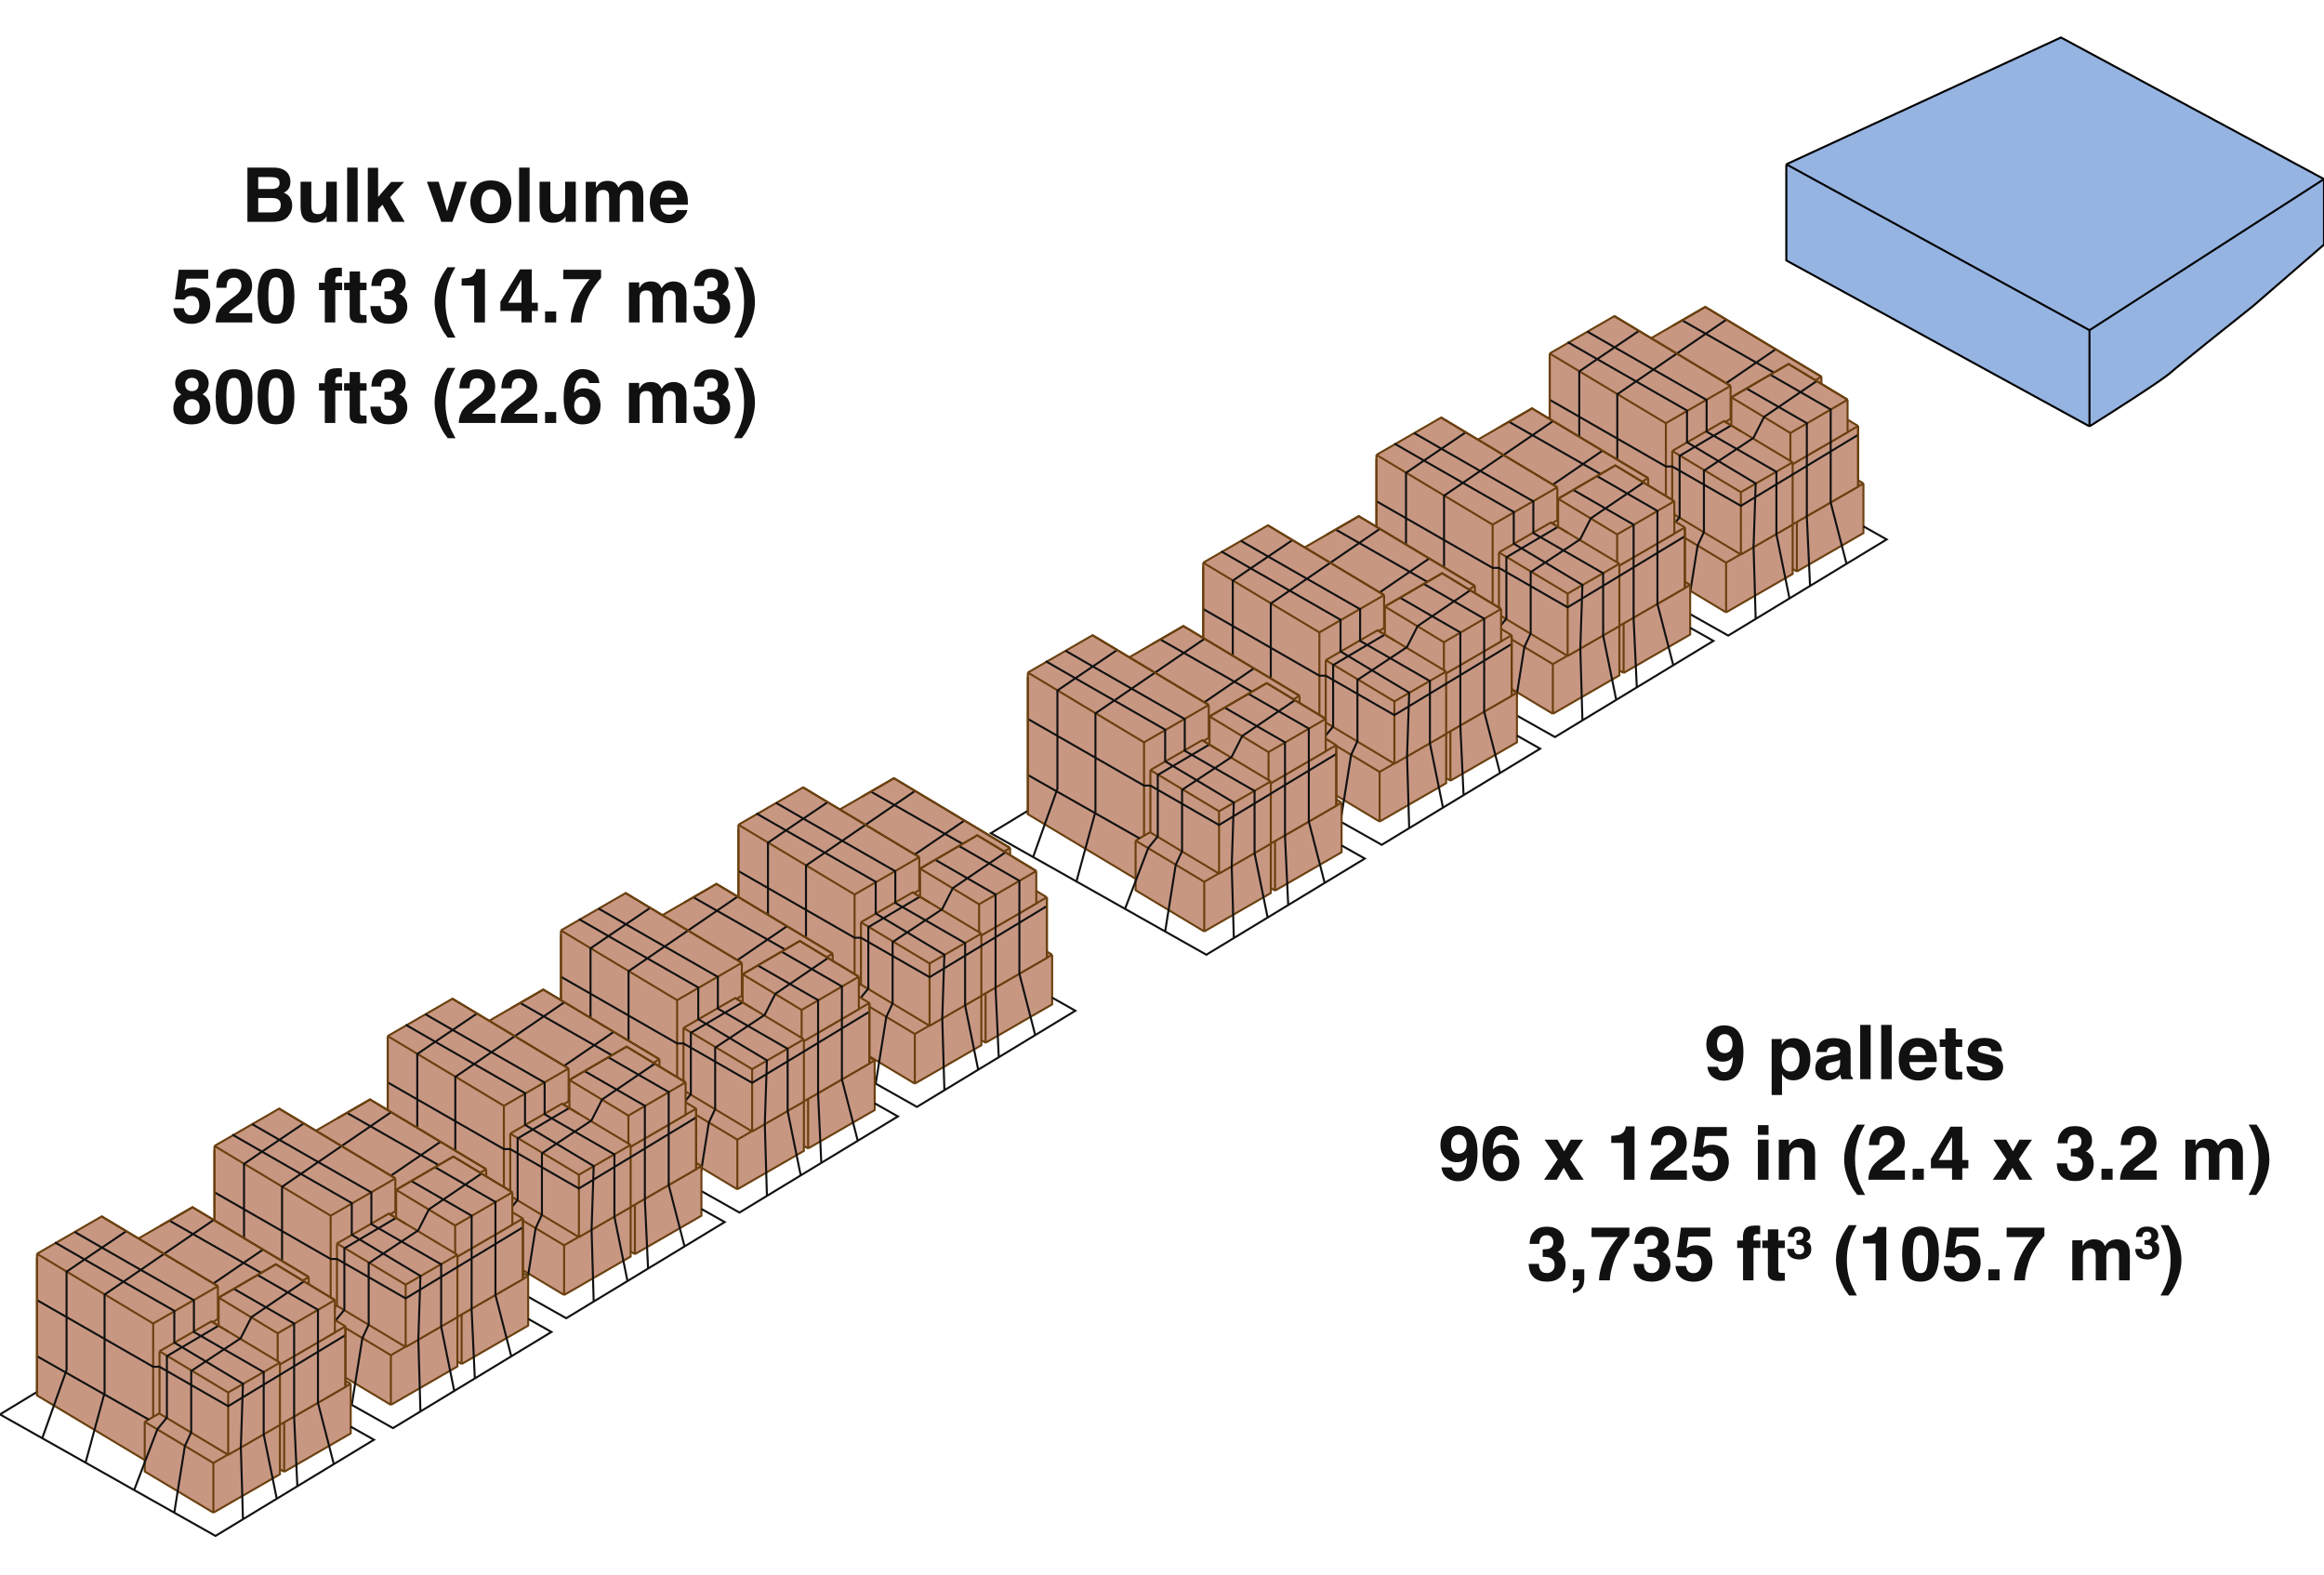 <svg width="620" height="420" viewBox="0 0 620 420" fill="none" xmlns="http://www.w3.org/2000/svg">
<g clip-path="url(#clip0_1147_29646)">
<path d="M476.555 43.824L549.827 10L620 47.77V65.245L601.118 81.594C594.73 86.667 581.391 97.322 579.136 99.351C576.882 101.38 563.73 109.78 557.436 113.726L476.555 69.473V43.824Z" fill="#95B4E2"/>
<path d="M476.555 43.824L549.827 10L620 47.77M476.555 43.824L557.436 88.076M476.555 43.824V69.473L557.436 113.726M620 47.77L557.436 88.076M620 47.77V65.245L601.118 81.594C594.73 86.667 581.391 97.322 579.136 99.351C576.882 101.38 563.73 109.78 557.436 113.726M557.436 88.076V113.726" stroke="black" stroke-width="0.541"/>
<path d="M437.66 129.609V91.839L446.291 86.858L454.922 81.877L485.922 100.48V138.25L468.66 148.212L437.66 129.609Z" fill="#C89782"/>
<path d="M437.66 91.839V129.609L468.66 148.212M437.66 91.839L468.66 110.442M437.66 91.839L446.291 86.858L454.922 81.877L485.921 100.48M468.66 110.442V148.212M468.66 110.442L485.921 100.48M468.66 148.212L485.921 138.25V100.48" stroke="#6A400F" stroke-width="0.541"/>
<path d="M413.426 132.05V94.281L430.687 84.318L461.687 102.921V140.691L444.426 150.653L413.426 132.05Z" fill="#C89782"/>
<path d="M413.426 94.281V132.05L444.426 150.653M413.426 94.281L444.426 112.884M413.426 94.281L430.687 84.318L461.687 102.921M444.426 112.884V150.653M444.426 112.884L461.687 102.921M444.426 150.653L461.687 140.691V102.921" stroke="#6A400F" stroke-width="0.541"/>
<path d="M497.127 128.946V142.193L479.373 152.438L461.055 141.445V128.198L478.809 117.953L497.127 128.946Z" fill="#C89782"/>
<path d="M461.055 128.198L478.809 117.953L497.127 128.946M461.055 128.198L479.373 139.191M461.055 128.198V141.445L479.373 152.438M497.127 128.946V142.193L479.373 152.438M497.127 128.946L479.373 139.191M479.373 152.438V139.191" stroke="#6A400F" stroke-width="0.541"/>
<path d="M460.49 163.337L442.172 152.344V139.096L459.926 128.852L478.245 139.844V153.092L460.49 163.337Z" fill="#C89782"/>
<path d="M460.49 150.089V163.337M460.49 150.089L442.172 139.096M460.49 150.089L478.245 139.844M460.49 163.337L442.172 152.344V139.096M460.49 163.337L478.245 153.092V139.844M442.172 139.096L459.926 128.852L478.245 139.844" stroke="#6A400F" stroke-width="0.541"/>
<path d="M495.717 113.631V129.795L477.963 140.04L459.645 129.047V112.883L477.399 102.639L495.717 113.631Z" fill="#C89782"/>
<path d="M459.645 112.883L477.399 102.639L495.717 113.631M459.645 112.883L477.963 123.876M459.645 112.883V129.047L477.963 140.04M495.717 113.631V129.795L477.963 140.04M495.717 113.631L477.963 123.876M477.963 140.04V123.876" stroke="#6A400F" stroke-width="0.541"/>
<path d="M492.898 106.622V115.281L477.641 124.157L461.898 114.633V105.974L477.156 97.098L492.898 106.622Z" fill="#C89782"/>
<path d="M461.898 105.974L477.156 97.098L492.898 106.622M461.898 105.974L477.641 115.498M461.898 105.974V114.633L477.641 124.157M492.898 106.622V115.281L477.641 124.157M492.898 106.622L477.641 115.498M477.641 124.157V115.498" stroke="#6A400F" stroke-width="0.541"/>
<path d="M478.244 123.309V139.939L464.435 147.907L446.117 136.914V120.284L459.926 112.316L464.506 115.065L469.085 117.813L478.244 123.309Z" fill="#C89782"/>
<path d="M464.435 131.277V147.907M464.435 131.277L446.117 120.284M464.435 131.277L478.244 123.309M464.435 147.907L446.117 136.914V120.284M464.435 147.907L478.244 139.939V123.309M478.244 123.309L469.085 117.813L464.506 115.065L459.926 112.316L446.117 120.284" stroke="#6A400F" stroke-width="0.541"/>
<path d="M414.835 143.479L403.562 137.124L413.322 131.202M414.835 143.479L421.317 125.285V99.072L426.108 95.792M414.835 143.479L439.353 157.303M437.099 88.358L426.108 95.792M426.108 95.792L418.217 91.253M426.108 95.792L450.062 109.5V117.956L468.381 128.947L467.817 145.859L468.381 165.092M426.39 149.994L431.462 131.382V105.169L436.253 101.889L447.46 94.222M413.426 106.635L444.426 124.422H446.117L464.435 134.933L495.717 115.981M413.426 121.59L443.299 138.532M448.935 85.539L473.172 99.351M460.56 85.258L447.379 94.278M473.74 93.15L460.56 102.17M484.726 101.606L470.635 111.189L467.771 116.812L454.572 125.564V141.913L452.881 145.577L450.062 163.341M465.89 103.594L482.033 112.881V137.966L482.891 156.288M472.247 99.93L488.39 109.216V134.02L492.617 150.386M497.126 140.393L503.326 143.888L492.617 150.386M450.062 163.341L461.053 169.538L468.381 165.092M450.062 163.341L439.353 157.303M439.353 157.303L445.553 141.067L448.09 137.966V121.59L461.899 113.444M477.399 159.62L473.91 142.476V125.846L455.292 115.135V106.679L431.337 92.972L423.446 88.433M477.399 159.62L468.381 165.092M477.399 159.62L482.891 156.288M492.617 150.386L482.891 156.288" stroke="#111111" stroke-width="0.541"/>
<path d="M430.688 84.318L461.687 102.921" stroke="#6A400F" stroke-width="0.541"/>
<path d="M485.924 100.48L454.924 81.877L446.293 86.858" stroke="#6A400F" stroke-width="0.541"/>
<path d="M461.898 105.974L477.156 97.098L492.898 106.622" stroke="#6A400F" stroke-width="0.541"/>
<path d="M459.926 112.318L464.505 115.067" stroke="#6A400F" stroke-width="0.541"/>
<path d="M495.719 113.631V129.795" stroke="#6A400F" stroke-width="0.541"/>
<path d="M413.426 95.406V132.049" stroke="#6A400F" stroke-width="0.541"/>
<path d="M391.441 156.668V118.898L400.072 113.917L408.703 108.936L439.703 127.539V165.308L422.441 175.271L391.441 156.668Z" fill="#C89782"/>
<path d="M391.441 118.898V156.668L422.441 175.271M391.441 118.898L422.441 137.501M391.441 118.898L400.072 113.917L408.703 108.936L439.703 127.539M422.441 137.501V175.271M422.441 137.501L439.703 127.539M422.441 175.271L439.703 165.308V127.539" stroke="#6A400F" stroke-width="0.541"/>
<path d="M367.207 159.107V121.337L384.468 111.375L415.468 129.978V167.748L398.207 177.71L367.207 159.107Z" fill="#C89782"/>
<path d="M367.207 121.337V159.107L398.207 177.71M367.207 121.337L398.207 139.94M367.207 121.337L384.468 111.375L415.468 129.978M398.207 139.94V177.71M398.207 139.94L415.468 129.978M398.207 177.71L415.468 167.748V129.978" stroke="#6A400F" stroke-width="0.541"/>
<path d="M450.905 156.006V169.254L433.15 179.499L414.832 168.506V155.258L432.587 145.014L450.905 156.006Z" fill="#C89782"/>
<path d="M414.832 155.258L432.587 145.014L450.905 156.006M414.832 155.258L433.15 166.251M414.832 155.258V168.506L433.15 179.499M450.905 156.006V169.254L433.15 179.499M450.905 156.006L433.15 166.251M433.15 179.499V166.251" stroke="#6A400F" stroke-width="0.541"/>
<path d="M414.271 190.393L395.953 179.4V166.153L413.708 155.908L432.026 166.901V180.149L414.271 190.393Z" fill="#C89782"/>
<path d="M414.271 177.146V190.393M414.271 177.146L395.953 166.153M414.271 177.146L432.026 166.901M414.271 190.393L395.953 179.4V166.153M414.271 190.393L432.026 180.149V166.901M395.953 166.153L413.708 155.908L432.026 166.901" stroke="#6A400F" stroke-width="0.541"/>
<path d="M449.498 140.69V156.854L431.744 167.099L413.426 156.106V139.942L431.18 129.697L449.498 140.69Z" fill="#C89782"/>
<path d="M413.426 139.942L431.18 129.697L449.498 140.69M413.426 139.942L431.744 150.935M413.426 139.942V156.106L431.744 167.099M449.498 140.69V156.854L431.744 167.099M449.498 140.69L431.744 150.935M431.744 167.099V150.935" stroke="#6A400F" stroke-width="0.541"/>
<path d="M446.68 133.68V142.339L431.422 151.215L415.68 141.691V133.032L430.937 124.156L446.68 133.68Z" fill="#C89782"/>
<path d="M415.68 133.032L430.937 124.156L446.68 133.68M415.68 133.032L431.422 142.556M415.68 133.032V141.691L431.422 151.215M446.68 133.68V142.339L431.422 151.215M446.68 133.68L431.422 142.556M431.422 151.215V142.556" stroke="#6A400F" stroke-width="0.541"/>
<path d="M432.026 150.37V167L418.217 174.968L399.898 163.975V147.345L413.708 139.377L418.287 142.125L422.867 144.873L432.026 150.37Z" fill="#C89782"/>
<path d="M418.217 158.338V174.968M418.217 158.338L399.898 147.345M418.217 158.338L432.026 150.37M418.217 174.968L399.898 163.975V147.345M418.217 174.968L432.026 167V150.37M432.026 150.37L422.867 144.873L418.287 142.125L413.708 139.377L399.898 147.345" stroke="#6A400F" stroke-width="0.541"/>
<path d="M368.616 170.538L357.344 164.182L367.103 158.26M368.616 170.538L375.098 152.343V126.13L379.889 122.851M368.616 170.538L393.135 184.362M390.88 115.417L379.889 122.851M379.889 122.851L371.998 118.311M379.889 122.851L403.844 136.558V145.014L422.162 156.005L421.598 172.917L422.162 192.151M380.171 177.053L385.244 158.44V132.227L390.035 128.948L401.241 121.281M367.207 133.694L398.207 151.481H399.898L418.216 161.991L449.498 143.04M367.207 148.649L397.08 165.59M402.716 112.597L426.953 126.41M414.341 112.316L401.16 121.336M427.521 120.209L414.341 129.228M438.507 128.665L424.416 138.248L421.552 143.87L408.353 152.623V168.971L406.662 172.635L403.844 190.4M419.672 130.652L435.814 139.939V165.025L436.672 183.346M426.028 126.988L442.171 136.275V161.079L446.398 177.445M450.907 167.451L457.107 170.947L446.398 177.445M403.844 190.4L414.835 196.597L422.162 192.151M403.844 190.4L393.135 184.362M393.135 184.362L399.335 168.126L401.871 165.025V148.649L415.68 140.503M431.18 186.679L427.691 169.535V152.905L409.073 142.194V133.738L385.118 120.031L377.228 115.491M431.18 186.679L422.162 192.151M431.18 186.679L436.672 183.346M446.398 177.445L436.672 183.346" stroke="#111111" stroke-width="0.541"/>
<path d="M384.469 111.377L415.469 129.98" stroke="#6A400F" stroke-width="0.541"/>
<path d="M439.705 127.539L408.705 108.936L400.074 113.917" stroke="#6A400F" stroke-width="0.541"/>
<path d="M415.68 133.032L430.937 124.156L446.68 133.68" stroke="#6A400F" stroke-width="0.541"/>
<path d="M413.707 139.377L418.287 142.125" stroke="#6A400F" stroke-width="0.541"/>
<path d="M449.5 140.688V156.851" stroke="#6A400F" stroke-width="0.541"/>
<path d="M367.207 122.465V159.107" stroke="#6A400F" stroke-width="0.541"/>
<path d="M345.227 185.416V147.646L353.857 142.665L362.488 137.684L393.488 156.287V194.056L376.227 204.019L345.227 185.416Z" fill="#C89782"/>
<path d="M345.227 147.646V185.416L376.227 204.019M345.227 147.646L376.227 166.249M345.227 147.646L353.857 142.665L362.488 137.684L393.488 156.287M376.227 166.249V204.019M376.227 166.249L393.488 156.287M376.227 204.019L393.488 194.056V156.287" stroke="#6A400F" stroke-width="0.541"/>
<path d="M320.988 187.857V150.087L338.25 140.125L369.25 158.728V196.498L351.988 206.46L320.988 187.857Z" fill="#C89782"/>
<path d="M320.988 150.087V187.857L351.988 206.46M320.988 150.087L351.988 168.69M320.988 150.087L338.25 140.125L369.25 158.728M351.988 168.69V206.46M351.988 168.69L369.25 158.728M351.988 206.46L369.25 196.498V158.728" stroke="#6A400F" stroke-width="0.541"/>
<path d="M404.69 184.754V198.002L386.935 208.247L368.617 197.254V184.006L386.372 173.762L404.69 184.754Z" fill="#C89782"/>
<path d="M368.617 184.006L386.372 173.762L404.69 184.754M368.617 184.006L386.935 194.999M368.617 184.006V197.254L386.935 208.247M404.69 184.754V198.002L386.935 208.247M404.69 184.754L386.935 194.999M386.935 208.247V194.999" stroke="#6A400F" stroke-width="0.541"/>
<path d="M368.053 219.143L349.734 208.15V194.903L367.489 184.658L385.807 195.651V208.899L368.053 219.143Z" fill="#C89782"/>
<path d="M368.053 205.896V219.143M368.053 205.896L349.734 194.903M368.053 205.896L385.807 195.651M368.053 219.143L349.734 208.15V194.903M368.053 219.143L385.807 208.899V195.651M349.734 194.903L367.489 184.658L385.807 195.651" stroke="#6A400F" stroke-width="0.541"/>
<path d="M403.28 169.438V185.602L385.525 195.847L367.207 184.854V168.69L384.962 158.445L403.28 169.438Z" fill="#C89782"/>
<path d="M367.207 168.69L384.962 158.445L403.28 169.438M367.207 168.69L385.525 179.683M367.207 168.69V184.854L385.525 195.847M403.28 169.438V185.602L385.525 195.847M403.28 169.438L385.525 179.683M385.525 195.847V179.683" stroke="#6A400F" stroke-width="0.541"/>
<path d="M400.461 162.428V171.087L385.203 179.963L369.461 170.439V161.78L384.719 152.904L400.461 162.428Z" fill="#C89782"/>
<path d="M369.461 161.78L384.719 152.904L400.461 162.428M369.461 161.78L385.203 171.304M369.461 161.78V170.439L385.203 179.963M400.461 162.428V171.087L385.203 179.963M400.461 162.428L385.203 171.304M385.203 179.963V171.304" stroke="#6A400F" stroke-width="0.541"/>
<path d="M385.807 179.118V195.748L371.998 203.716L353.68 192.723V176.093L367.489 168.125L372.068 170.873L376.648 173.621L385.807 179.118Z" fill="#C89782"/>
<path d="M371.998 187.086V203.716M371.998 187.086L353.68 176.093M371.998 187.086L385.807 179.118M371.998 203.716L353.68 192.723V176.093M371.998 203.716L385.807 195.748V179.118M385.807 179.118L376.648 173.621L372.068 170.873L367.489 168.125L353.68 176.093" stroke="#6A400F" stroke-width="0.541"/>
<path d="M322.398 199.288L311.125 192.932L320.885 187.01M322.398 199.288L328.88 181.093V154.88L333.67 151.601M322.398 199.288L346.916 213.112M344.661 144.167L333.67 151.601M333.67 151.601L325.78 147.061M333.67 151.601L357.625 165.308V173.764L375.943 184.755L375.38 201.667L375.943 220.901M333.952 205.803L339.025 187.19V160.977L343.816 157.698L355.022 150.031M320.989 162.444L351.989 180.231H353.68L371.998 190.741L403.279 171.79M320.989 177.399L350.861 194.34M356.498 141.347L380.734 155.16M368.122 141.066L354.942 150.086M381.303 148.959L368.122 157.978M392.289 157.415L378.198 166.998L375.333 172.62L362.134 181.373V197.721L360.443 201.385L357.625 219.15M373.453 159.402L389.596 168.689V193.775L390.454 212.096M379.809 155.738L395.952 165.025V189.829L400.179 206.195M404.689 196.201L410.889 199.697L400.179 206.195M357.625 219.15L368.616 225.347L375.943 220.901M357.625 219.15L346.916 213.112M346.916 213.112L353.116 196.876L355.652 193.775V177.399L369.461 169.253M384.961 215.429L381.473 198.285V181.655L362.854 170.944V162.488L338.9 148.781L331.009 144.241M384.961 215.429L375.943 220.901M384.961 215.429L390.454 212.096M400.179 206.195L390.454 212.096" stroke="#111111" stroke-width="0.541"/>
<path d="M338.25 140.127L369.25 158.73" stroke="#6A400F" stroke-width="0.541"/>
<path d="M393.486 156.287L362.486 137.684L353.855 142.665" stroke="#6A400F" stroke-width="0.541"/>
<path d="M369.461 161.782L384.719 152.906L400.461 162.43" stroke="#6A400F" stroke-width="0.541"/>
<path d="M367.488 168.125L372.068 170.874" stroke="#6A400F" stroke-width="0.541"/>
<path d="M403.281 169.438V185.601" stroke="#6A400F" stroke-width="0.541"/>
<path d="M320.988 151.215V187.857" stroke="#6A400F" stroke-width="0.541"/>
<path d="M298.441 214.728V176.958L307.072 171.977L315.703 166.996L346.703 185.599V223.369L329.441 233.331L298.441 214.728Z" fill="#C89782"/>
<path d="M298.441 176.958V214.728L329.441 233.331M298.441 176.958L329.441 195.561M298.441 176.958L307.072 171.977L315.703 166.996L346.703 185.599M329.441 195.561V233.331M329.441 195.561L346.703 185.599M329.441 233.331L346.703 223.369V185.599" stroke="#6A400F" stroke-width="0.541"/>
<path d="M274.207 217.171V179.402L291.468 169.439L322.468 188.042V225.812L305.207 235.775L274.207 217.171Z" fill="#C89782"/>
<path d="M274.207 179.402V217.171L305.207 235.775M274.207 179.402L305.207 198.005M274.207 179.402L291.468 169.439L322.468 188.042M305.207 198.005V235.775M305.207 198.005L322.468 188.042M305.207 235.775L322.468 225.812V188.042" stroke="#6A400F" stroke-width="0.541"/>
<path d="M357.909 214.069V227.316L340.154 237.561L321.836 226.568V213.321L339.59 203.076L357.909 214.069Z" fill="#C89782"/>
<path d="M321.836 213.321L339.59 203.076L357.909 214.069M321.836 213.321L340.154 224.314M321.836 213.321V226.568L340.154 237.561M357.909 214.069V227.316L340.154 237.561M357.909 214.069L340.154 224.314M340.154 237.561V224.314" stroke="#6A400F" stroke-width="0.541"/>
<path d="M321.271 248.458L302.953 237.465V224.217L320.708 213.973L339.026 224.965V238.213L321.271 248.458Z" fill="#C89782"/>
<path d="M321.271 235.21V248.458M321.271 235.21L302.953 224.217M321.271 235.21L339.026 224.965M321.271 248.458L302.953 237.465V224.217M321.271 248.458L339.026 238.213V224.965M302.953 224.217L320.708 213.973L339.026 224.965" stroke="#6A400F" stroke-width="0.541"/>
<path d="M356.498 198.751V214.914L338.744 225.159L320.426 214.166V198.002L338.18 187.758L356.498 198.751Z" fill="#C89782"/>
<path d="M320.426 198.002L338.18 187.758L356.498 198.751M320.426 198.002L338.744 208.995M320.426 198.002V214.166L338.744 225.159M356.498 198.751V214.914L338.744 225.159M356.498 198.751L338.744 208.995M338.744 225.159V208.995" stroke="#6A400F" stroke-width="0.541"/>
<path d="M353.68 191.741V200.4L338.422 209.276L322.68 199.752V191.093L337.937 182.217L353.68 191.741Z" fill="#C89782"/>
<path d="M322.68 191.093L337.937 182.217L353.68 191.741M322.68 191.093L338.422 200.617M322.68 191.093V199.752L338.422 209.276M353.68 191.741V200.4L338.422 209.276M353.68 191.741L338.422 200.617M338.422 209.276V200.617" stroke="#6A400F" stroke-width="0.541"/>
<path d="M339.026 208.43V225.06L325.217 233.028L306.898 222.036V205.406L320.708 197.438L325.287 200.186L329.867 202.934L339.026 208.43Z" fill="#C89782"/>
<path d="M325.217 216.398V233.028M325.217 216.398L306.898 205.406M325.217 216.398L339.026 208.43M325.217 233.028L306.898 222.036V205.406M325.217 233.028L339.026 225.06V208.43M339.026 208.43L329.867 202.934L325.287 200.186L320.708 197.438L306.898 205.406" stroke="#6A400F" stroke-width="0.541"/>
<path d="M275.616 228.602L264.344 222.247L274.103 216.325M275.616 228.602L282.098 210.408V184.195L286.889 180.915M275.616 228.602L300.135 242.426M297.88 173.481L286.889 180.915M286.889 180.915L278.998 176.376M286.889 180.915L310.844 194.623V203.079L329.162 214.07L328.598 230.982L329.162 250.215M287.171 235.117L292.244 216.505V190.292L297.035 187.012L308.241 179.345M274.207 191.758L305.207 209.545H306.898L325.216 220.056L356.498 201.104M274.207 206.713L304.08 223.655M309.716 170.662L333.953 184.474M321.341 170.381L308.16 179.401M334.521 178.273L321.341 187.293M345.507 186.729L331.416 196.312L328.552 201.935L315.353 210.687V227.036L313.662 230.7L310.844 248.464M326.672 188.717L342.814 198.004V223.089L343.672 241.411M333.028 185.053L349.171 194.339V219.143L353.398 235.509M357.907 225.516L364.107 229.011L353.398 235.509M310.844 248.464L321.835 254.661L329.162 250.215M310.844 248.464L300.135 242.426M300.135 242.426L306.335 226.19L308.871 223.089V206.713L322.68 198.567M338.18 244.743L334.691 227.599V210.969L316.073 200.258V191.803L292.118 178.095L284.228 173.556M338.18 244.743L329.162 250.215M338.18 244.743L343.672 241.411M353.398 235.509L343.672 241.411" stroke="#111111" stroke-width="0.541"/>
<path d="M291.469 169.441L322.469 188.044" stroke="#6A400F" stroke-width="0.541"/>
<path d="M346.705 185.599L315.705 166.996L307.074 171.977" stroke="#6A400F" stroke-width="0.541"/>
<path d="M322.68 191.095L337.937 182.219L353.68 191.743" stroke="#6A400F" stroke-width="0.541"/>
<path d="M320.707 197.441L325.287 200.19" stroke="#6A400F" stroke-width="0.541"/>
<path d="M356.5 198.75V214.914" stroke="#6A400F" stroke-width="0.541"/>
<path d="M274.207 180.527V217.17" stroke="#6A400F" stroke-width="0.541"/>
<path d="M221.223 255.318V217.548L229.853 212.567L238.484 207.586L269.484 226.189V263.959L252.223 273.921L221.223 255.318Z" fill="#C89782"/>
<path d="M221.223 217.548V255.318L252.223 273.921M221.223 217.548L252.223 236.151M221.223 217.548L229.853 212.567L238.484 207.586L269.484 226.189M252.223 236.151V273.921M252.223 236.151L269.484 226.189M252.223 273.921L269.484 263.959V226.189" stroke="#6A400F" stroke-width="0.541"/>
<path d="M196.988 257.761V219.992L214.25 210.029L245.25 228.632V266.402L227.988 276.364L196.988 257.761Z" fill="#C89782"/>
<path d="M196.988 219.992V257.761L227.988 276.364M196.988 219.992L227.988 238.595M196.988 219.992L214.25 210.029L245.25 228.632M227.988 238.595V276.364M227.988 238.595L245.25 228.632M227.988 276.364L245.25 266.402V228.632" stroke="#6A400F" stroke-width="0.541"/>
<path d="M280.69 254.657V267.904L262.935 278.149L244.617 267.156V253.909L262.372 243.664L280.69 254.657Z" fill="#C89782"/>
<path d="M244.617 253.909L262.372 243.664L280.69 254.657M244.617 253.909L262.935 264.901M244.617 253.909V267.156L262.935 278.149M280.69 254.657V267.904L262.935 278.149M280.69 254.657L262.935 264.901M262.935 278.149V264.901" stroke="#6A400F" stroke-width="0.541"/>
<path d="M244.053 289.047L225.734 278.055V264.807L243.489 254.562L261.807 265.555V278.803L244.053 289.047Z" fill="#C89782"/>
<path d="M244.053 275.8V289.047M244.053 275.8L225.734 264.807M244.053 275.8L261.807 265.555M244.053 289.047L225.734 278.055V264.807M244.053 289.047L261.807 278.803V265.555M225.734 264.807L243.489 254.562L261.807 265.555" stroke="#6A400F" stroke-width="0.541"/>
<path d="M279.28 239.34V255.504L261.525 265.749L243.207 254.756V238.592L260.962 228.348L279.28 239.34Z" fill="#C89782"/>
<path d="M243.207 238.592L260.962 228.348L279.28 239.34M243.207 238.592L261.525 249.585M243.207 238.592V254.756L261.525 265.749M279.28 239.34V255.504L261.525 265.749M279.28 239.34L261.525 249.585M261.525 265.749V249.585" stroke="#6A400F" stroke-width="0.541"/>
<path d="M276.461 232.331V240.99L261.203 249.866L245.461 240.342V231.683L260.719 222.807L276.461 232.331Z" fill="#C89782"/>
<path d="M245.461 231.683L260.719 222.807L276.461 232.331M245.461 231.683L261.203 241.207M245.461 231.683V240.342L261.203 249.866M276.461 232.331V240.99L261.203 249.866M276.461 232.331L261.203 241.207M261.203 249.866V241.207" stroke="#6A400F" stroke-width="0.541"/>
<path d="M261.807 249.02V265.65L247.998 273.618L229.68 262.625V245.995L243.489 238.027L248.068 240.776L252.648 243.524L261.807 249.02Z" fill="#C89782"/>
<path d="M247.998 256.988V273.618M247.998 256.988L229.68 245.995M247.998 256.988L261.807 249.02M247.998 273.618L229.68 262.625V245.995M247.998 273.618L261.807 265.65V249.02M261.807 249.02L252.648 243.524L248.068 240.776L243.489 238.027L229.68 245.995" stroke="#6A400F" stroke-width="0.541"/>
<path d="M198.398 269.19L187.125 262.835L196.885 256.913M198.398 269.19L204.88 250.996V224.782L209.67 221.503M198.398 269.19L222.916 283.014M220.661 214.069L209.67 221.503M209.67 221.503L201.78 216.964M209.67 221.503L233.625 235.211V243.666L251.943 254.658L251.38 271.57L251.943 290.803M209.952 275.705L215.025 257.093V230.879L219.816 227.6L231.022 219.933M196.989 232.346L227.989 250.133H229.68L247.998 260.644L279.279 241.692M196.989 247.301L226.861 264.243M232.498 211.25L256.734 225.062M244.122 210.969L230.942 219.988M257.303 218.861L244.122 227.881M268.289 227.317L254.198 236.9L251.333 242.523L238.134 251.275V267.623L236.443 271.288L233.625 289.052M249.453 229.305L265.596 238.591V263.677L266.454 281.999M255.809 225.641L271.952 234.927V259.731L276.179 276.097M280.689 266.104L286.889 269.599L276.179 276.097M233.625 289.052L244.616 295.249L251.943 290.803M233.625 289.052L222.916 283.014M222.916 283.014L229.116 266.778L231.652 263.677V247.301L245.461 239.155M260.961 285.331L257.473 268.187V251.557L238.854 240.846V232.39L214.9 218.683L207.009 214.144M260.961 285.331L251.943 290.803M260.961 285.331L266.454 281.999M276.179 276.097L266.454 281.999" stroke="#111111" stroke-width="0.541"/>
<path d="M214.25 210.029L245.25 228.632" stroke="#6A400F" stroke-width="0.541"/>
<path d="M269.486 226.189L238.486 207.586L229.855 212.567" stroke="#6A400F" stroke-width="0.541"/>
<path d="M245.461 231.683L260.719 222.807L276.461 232.331" stroke="#6A400F" stroke-width="0.541"/>
<path d="M243.488 238.031L248.068 240.78" stroke="#6A400F" stroke-width="0.541"/>
<path d="M279.281 239.34V255.504" stroke="#6A400F" stroke-width="0.541"/>
<path d="M196.988 221.117V257.76" stroke="#6A400F" stroke-width="0.541"/>
<path d="M173.879 283.505V245.736L182.51 240.755L191.14 235.773L222.14 254.376V292.146L204.879 302.109L173.879 283.505Z" fill="#C89782"/>
<path d="M173.879 245.736V283.505L204.879 302.109M173.879 245.736L204.879 264.339M173.879 245.736L182.51 240.755L191.14 235.773L222.14 254.376M204.879 264.339V302.109M204.879 264.339L222.14 254.376M204.879 302.109L222.14 292.146V254.376" stroke="#6A400F" stroke-width="0.541"/>
<path d="M149.645 285.947V248.177L166.906 238.215L197.906 256.818V294.588L180.645 304.55L149.645 285.947Z" fill="#C89782"/>
<path d="M149.645 248.177V285.947L180.645 304.55M149.645 248.177L180.645 266.78M149.645 248.177L166.906 238.215L197.906 256.818M180.645 266.78V304.55M180.645 266.78L197.906 256.818M180.645 304.55L197.906 294.588V256.818" stroke="#6A400F" stroke-width="0.541"/>
<path d="M233.346 282.844V296.092L215.592 306.337L197.273 295.344V282.096L215.028 271.852L233.346 282.844Z" fill="#C89782"/>
<path d="M197.273 282.096L215.028 271.852L233.346 282.844M197.273 282.096L215.592 293.089M197.273 282.096V295.344L215.592 306.337M233.346 282.844V296.092L215.592 306.337M233.346 282.844L215.592 293.089M215.592 306.337V293.089" stroke="#6A400F" stroke-width="0.541"/>
<path d="M196.709 317.233L178.391 306.24V292.993L196.145 282.748L214.463 293.741V306.988L196.709 317.233Z" fill="#C89782"/>
<path d="M196.709 303.985V317.233M196.709 303.985L178.391 292.993M196.709 303.985L214.463 293.741M196.709 317.233L178.391 306.24V292.993M196.709 317.233L214.463 306.988V293.741M178.391 292.993L196.145 282.748L214.463 293.741" stroke="#6A400F" stroke-width="0.541"/>
<path d="M231.936 267.526V283.69L214.181 293.934L195.863 282.942V266.778L213.618 256.533L231.936 267.526Z" fill="#C89782"/>
<path d="M195.863 266.778L213.618 256.533L231.936 267.526M195.863 266.778L214.181 277.771M195.863 266.778V282.942L214.181 293.934M231.936 267.526V283.69L214.181 293.934M231.936 267.526L214.181 277.771M214.181 293.934V277.771" stroke="#6A400F" stroke-width="0.541"/>
<path d="M229.117 260.518V269.177L213.859 278.053L198.117 268.529V259.87L213.375 250.994L229.117 260.518Z" fill="#C89782"/>
<path d="M198.117 259.87L213.375 250.994L229.117 260.518M198.117 259.87L213.859 269.394M198.117 259.87V268.529L213.859 278.053M229.117 260.518V269.177L213.859 278.053M229.117 260.518L213.859 269.394M213.859 278.053V269.394" stroke="#6A400F" stroke-width="0.541"/>
<path d="M214.463 277.208V293.838L200.654 301.806L182.336 290.813V274.183L196.145 266.215L200.725 268.963L205.304 271.711L214.463 277.208Z" fill="#C89782"/>
<path d="M200.654 285.176V301.806M200.654 285.176L182.336 274.183M200.654 285.176L214.463 277.208M200.654 301.806L182.336 290.813V274.183M200.654 301.806L214.463 293.838V277.208M214.463 277.208L205.304 271.711L200.725 268.963L196.145 266.215L182.336 274.183" stroke="#6A400F" stroke-width="0.541"/>
<path d="M151.054 297.378L139.781 291.022L149.541 285.1M151.054 297.378L157.536 279.183V252.97L162.327 249.691M151.054 297.378L175.572 311.202M173.318 242.257L162.327 249.691M162.327 249.691L154.436 245.151M162.327 249.691L186.281 263.398V271.854L204.599 282.845L204.036 299.757L204.599 318.99M162.609 303.892L167.681 285.28V259.067L172.472 255.788L183.678 248.121M149.645 260.533L180.645 278.321H182.336L200.654 288.831L231.936 269.879M149.645 275.489L179.518 292.43M185.154 239.437L209.39 253.249M196.778 239.156L183.598 248.176M209.959 247.048L196.778 256.068M220.945 255.504L206.854 265.088L203.99 270.71L190.79 279.463V295.811L189.099 299.475L186.281 317.24M202.109 257.492L218.252 266.779V291.865L219.11 310.186M208.466 253.828L224.608 263.115V287.919L228.836 304.285M233.345 294.291L239.545 297.787L228.836 304.285M186.281 317.24L197.272 323.436L204.599 318.99M186.281 317.24L175.572 311.202M175.572 311.202L181.772 294.965L184.308 291.865V275.489L198.118 267.343M213.618 313.519L210.129 296.375V279.745L191.511 269.034V260.578L167.556 246.871L159.665 242.331M213.618 313.519L204.599 318.99M213.618 313.519L219.11 310.186M228.836 304.285L219.11 310.186" stroke="#111111" stroke-width="0.541"/>
<path d="M166.906 238.217L197.906 256.82" stroke="#6A400F" stroke-width="0.541"/>
<path d="M222.142 254.376L191.142 235.773L182.512 240.755" stroke="#6A400F" stroke-width="0.541"/>
<path d="M198.117 259.87L213.375 250.994L229.117 260.518" stroke="#6A400F" stroke-width="0.541"/>
<path d="M196.145 266.217L200.724 268.965" stroke="#6A400F" stroke-width="0.541"/>
<path d="M231.938 267.529V283.693" stroke="#6A400F" stroke-width="0.541"/>
<path d="M149.645 249.305V285.947" stroke="#6A400F" stroke-width="0.541"/>
<path d="M127.668 311.689V273.919L136.299 268.938L144.929 263.957L175.929 282.56V320.33L158.668 330.292L127.668 311.689Z" fill="#C89782"/>
<path d="M127.668 273.919V311.689L158.668 330.292M127.668 273.919L158.668 292.522M127.668 273.919L136.299 268.938L144.929 263.957L175.929 282.56M158.668 292.522V330.292M158.668 292.522L175.929 282.56M158.668 330.292L175.929 320.33V282.56" stroke="#6A400F" stroke-width="0.541"/>
<path d="M103.43 314.13V276.361L120.691 266.398L151.691 285.001V322.771L134.43 332.734L103.43 314.13Z" fill="#C89782"/>
<path d="M103.43 276.361V314.13L134.43 332.734M103.43 276.361L134.43 294.964M103.43 276.361L120.691 266.398L151.691 285.001M134.43 294.964V332.734M134.43 294.964L151.691 285.001M134.43 332.734L151.691 322.771V285.001" stroke="#6A400F" stroke-width="0.541"/>
<path d="M187.131 311.028V324.275L169.377 334.52L151.059 323.527V310.28L168.813 300.035L187.131 311.028Z" fill="#C89782"/>
<path d="M151.059 310.28L168.813 300.035L187.131 311.028M151.059 310.28L169.377 321.273M151.059 310.28V323.527L169.377 334.52M187.131 311.028V324.275L169.377 334.52M187.131 311.028L169.377 321.273M169.377 334.52V321.273" stroke="#6A400F" stroke-width="0.541"/>
<path d="M150.494 345.417L132.176 334.424V321.176L149.93 310.932L168.248 321.924V335.172L150.494 345.417Z" fill="#C89782"/>
<path d="M150.494 332.169V345.417M150.494 332.169L132.176 321.176M150.494 332.169L168.248 321.924M150.494 345.417L132.176 334.424V321.176M150.494 345.417L168.248 335.172V321.924M132.176 321.176L149.93 310.932L168.248 321.924" stroke="#6A400F" stroke-width="0.541"/>
<path d="M185.721 295.711V311.875L167.967 322.12L149.648 311.127V294.963L167.403 284.719L185.721 295.711Z" fill="#C89782"/>
<path d="M149.648 294.963L167.403 284.719L185.721 295.711M149.648 294.963L167.967 305.956M149.648 294.963V311.127L167.967 322.12M185.721 295.711V311.875L167.967 322.12M185.721 295.711L167.967 305.956M167.967 322.12V305.956" stroke="#6A400F" stroke-width="0.541"/>
<path d="M182.902 288.702V297.361L167.645 306.237L151.902 296.713V288.054L167.16 279.178L182.902 288.702Z" fill="#C89782"/>
<path d="M151.902 288.054L167.16 279.178L182.902 288.702M151.902 288.054L167.645 297.578M151.902 288.054V296.713L167.645 306.237M182.902 288.702V297.361L167.645 306.237M182.902 288.702L167.645 297.578M167.645 306.237V297.578" stroke="#6A400F" stroke-width="0.541"/>
<path d="M168.248 305.389V322.019L154.439 329.987L136.121 318.995V302.365L149.93 294.396L154.51 297.145L159.089 299.893L168.248 305.389Z" fill="#C89782"/>
<path d="M154.439 313.357V329.987M154.439 313.357L136.121 302.365M154.439 313.357L168.248 305.389M154.439 329.987L136.121 318.995V302.365M154.439 329.987L168.248 322.019V305.389M168.248 305.389L159.089 299.893L154.51 297.145L149.93 294.396L136.121 302.365" stroke="#6A400F" stroke-width="0.541"/>
<path d="M104.839 325.561L93.566 319.206L103.326 313.284M104.839 325.561L111.321 307.367V281.154L116.112 277.874M104.839 325.561L129.357 339.385M127.103 270.44L116.112 277.874M116.112 277.874L108.221 273.335M116.112 277.874L140.066 291.582V300.038L158.385 311.029L157.821 327.941L158.385 347.174M116.394 332.076L121.466 313.464V287.251L126.257 283.971L137.464 276.304M103.43 288.717L134.43 306.504H136.121L154.439 317.015L185.721 298.063M103.43 303.672L133.303 320.614M138.939 267.621L163.175 281.433M150.563 267.34L137.383 276.359M163.744 275.232L150.563 284.252M174.73 283.688L160.639 293.271L157.775 298.894L144.575 307.646V323.995L142.885 327.659L140.066 345.423M155.894 285.676L172.037 294.963V320.048L172.895 338.37M162.251 282.012L178.394 291.298V316.102L182.621 332.468M187.13 322.475L193.33 325.97L182.621 332.468M140.066 345.423L151.057 351.62L158.385 347.174M140.066 345.423L129.357 339.385M129.357 339.385L135.557 323.149L138.094 320.048V303.672L151.903 295.526M167.403 341.702L163.914 324.558V307.928L145.296 297.217V288.762L121.341 275.054L113.45 270.515M167.403 341.702L158.385 347.174M167.403 341.702L172.895 338.37M182.621 332.468L172.895 338.37" stroke="#111111" stroke-width="0.541"/>
<path d="M120.691 266.4L151.691 285.003" stroke="#6A400F" stroke-width="0.541"/>
<path d="M175.928 282.56L144.928 263.957L136.297 268.938" stroke="#6A400F" stroke-width="0.541"/>
<path d="M151.902 288.054L167.16 279.178L182.902 288.702" stroke="#6A400F" stroke-width="0.541"/>
<path d="M149.93 294.4L154.509 297.149" stroke="#6A400F" stroke-width="0.541"/>
<path d="M185.723 295.711V311.875" stroke="#6A400F" stroke-width="0.541"/>
<path d="M103.43 277.488V314.131" stroke="#6A400F" stroke-width="0.541"/>
<path d="M81.449 341.002V303.232L90.08 298.251L98.711 293.27L129.711 311.873V349.642L112.449 359.605L81.449 341.002Z" fill="#C89782"/>
<path d="M81.449 303.232V341.002L112.449 359.605M81.449 303.232L112.449 321.835M81.449 303.232L90.08 298.251L98.711 293.27L129.711 311.873M112.449 321.835V359.605M112.449 321.835L129.711 311.873M112.449 359.605L129.711 349.642V311.873" stroke="#6A400F" stroke-width="0.541"/>
<path d="M57.211 343.443V305.673L74.472 295.711L105.472 314.314V352.084L88.211 362.046L57.211 343.443Z" fill="#C89782"/>
<path d="M57.211 305.673V343.443L88.211 362.046M57.211 305.673L88.211 324.276M57.211 305.673L74.472 295.711L105.472 314.314M88.211 324.276V362.046M88.211 324.276L105.472 314.314M88.211 362.046L105.472 352.084V314.314" stroke="#6A400F" stroke-width="0.541"/>
<path d="M140.909 340.34V353.588L123.154 363.833L104.836 352.84V339.592L122.59 329.348L140.909 340.34Z" fill="#C89782"/>
<path d="M104.836 339.592L122.59 329.348L140.909 340.34M104.836 339.592L123.154 350.585M104.836 339.592V352.84L123.154 363.833M140.909 340.34V353.588L123.154 363.833M140.909 340.34L123.154 350.585M123.154 363.833V350.585" stroke="#6A400F" stroke-width="0.541"/>
<path d="M104.275 374.729L85.957 363.736V350.489L103.712 340.244L122.03 351.237V364.484L104.275 374.729Z" fill="#C89782"/>
<path d="M104.275 361.482V374.729M104.275 361.482L85.957 350.489M104.275 361.482L122.03 351.237M104.275 374.729L85.957 363.736V350.489M104.275 374.729L122.03 364.484V351.237M85.957 350.489L103.712 340.244L122.03 351.237" stroke="#6A400F" stroke-width="0.541"/>
<path d="M139.502 325.024V341.188L121.748 351.433L103.43 340.44V324.276L121.184 314.031L139.502 325.024Z" fill="#C89782"/>
<path d="M103.43 324.276L121.184 314.031L139.502 325.024M103.43 324.276L121.748 335.269M103.43 324.276V340.44L121.748 351.433M139.502 325.024V341.188L121.748 351.433M139.502 325.024L121.748 335.269M121.748 351.433V335.269" stroke="#6A400F" stroke-width="0.541"/>
<path d="M136.684 318.014V326.673L121.426 335.549L105.684 326.025V317.366L120.941 308.49L136.684 318.014Z" fill="#C89782"/>
<path d="M105.684 317.366L120.941 308.49L136.684 318.014M105.684 317.366L121.426 326.89M105.684 317.366V326.025L121.426 335.549M136.684 318.014V326.673L121.426 335.549M136.684 318.014L121.426 326.89M121.426 335.549V326.89" stroke="#6A400F" stroke-width="0.541"/>
<path d="M122.03 334.704V351.334L108.221 359.302L89.902 348.309V331.679L103.711 323.711L108.291 326.459L112.871 329.207L122.03 334.704Z" fill="#C89782"/>
<path d="M108.221 342.672V359.302M108.221 342.672L89.902 331.679M108.221 342.672L122.03 334.704M108.221 359.302L89.902 348.309V331.679M108.221 359.302L122.03 351.334V334.704M122.03 334.704L112.871 329.207L108.291 326.459L103.711 323.711L89.902 331.679" stroke="#6A400F" stroke-width="0.541"/>
<path d="M58.62 354.874L47.348 348.518L57.107 342.596M58.62 354.874L65.102 336.679V310.466L69.893 307.187M58.62 354.874L83.138 368.698M80.884 299.753L69.893 307.187M69.893 307.187L62.002 302.647M69.893 307.187L93.848 320.894V329.35L112.166 340.341L111.602 357.253L112.166 376.487M70.175 361.389L75.248 342.776V316.563L80.038 313.284L91.245 305.617M57.211 318.029L88.211 335.817H89.902L108.22 346.327L139.502 327.376M57.211 332.985L87.084 349.926M92.72 296.933L116.957 310.746M104.345 296.652L91.164 305.672M117.525 304.545L104.345 313.564M128.511 313L114.42 322.584L111.556 328.206L98.357 336.959V353.307L96.666 356.971L93.848 374.736M109.676 314.988L125.818 324.275V349.361L126.676 367.682M116.032 311.324L132.175 320.611V345.415L136.402 361.781M140.911 351.787L147.111 355.283L136.402 361.781M93.848 374.736L104.839 380.932L112.166 376.487M93.848 374.736L83.138 368.698M83.138 368.698L89.338 352.461L91.875 349.361V332.985L105.684 324.839M121.184 371.015L117.695 353.871V337.241L99.077 326.53V318.074L75.122 304.367L67.231 299.827M121.184 371.015L112.166 376.487M121.184 371.015L126.676 367.682M136.402 361.781L126.676 367.682" stroke="#111111" stroke-width="0.541"/>
<path d="M74.473 295.715L105.473 314.318" stroke="#6A400F" stroke-width="0.541"/>
<path d="M129.709 311.873L98.709 293.27L90.078 298.251" stroke="#6A400F" stroke-width="0.541"/>
<path d="M105.684 317.368L120.941 308.492L136.684 318.016" stroke="#6A400F" stroke-width="0.541"/>
<path d="M103.711 323.711L108.29 326.459" stroke="#6A400F" stroke-width="0.541"/>
<path d="M139.5 325.027V341.191" stroke="#6A400F" stroke-width="0.541"/>
<path d="M57.211 306.801V343.443" stroke="#6A400F" stroke-width="0.541"/>
<path d="M34.098 369.755V331.986L42.728 327.005L51.359 322.023L82.359 340.626V378.396L65.098 388.359L34.098 369.755Z" fill="#C89782"/>
<path d="M34.098 331.986V369.755L65.098 388.359M34.098 331.986L65.098 350.589M34.098 331.986L42.728 327.005L51.359 322.023L82.359 340.626M65.098 350.589V388.359M65.098 350.589L82.359 340.626M65.098 388.359L82.359 378.396V340.626" stroke="#6A400F" stroke-width="0.541"/>
<path d="M9.863 372.197V334.427L27.125 324.465L58.125 343.068V380.838L40.863 390.8L9.863 372.197Z" fill="#C89782"/>
<path d="M9.863 334.427V372.197L40.863 390.8M9.863 334.427L40.863 353.03M9.863 334.427L27.125 324.465L58.125 343.068M40.863 353.03V390.8M40.863 353.03L58.125 343.068M40.863 390.8L58.125 380.838V343.068" stroke="#6A400F" stroke-width="0.541"/>
<path d="M93.565 369.094V382.342L75.81 392.587L57.492 381.594V368.346L75.247 358.102L93.565 369.094Z" fill="#C89782"/>
<path d="M57.492 368.346L75.247 358.102L93.565 369.094M57.492 368.346L75.81 379.339M57.492 368.346V381.594L75.81 392.587M93.565 369.094V382.342L75.81 392.587M93.565 369.094L75.81 379.339M75.81 392.587V379.339" stroke="#6A400F" stroke-width="0.541"/>
<path d="M56.928 403.485L38.609 392.492V379.245L56.364 369L74.682 379.993V393.24L56.928 403.485Z" fill="#C89782"/>
<path d="M56.928 390.237V403.485M56.928 390.237L38.609 379.245M56.928 390.237L74.682 379.993M56.928 403.485L38.609 392.492V379.245M56.928 403.485L74.682 393.24V379.993M38.609 379.245L56.364 369L74.682 379.993" stroke="#6A400F" stroke-width="0.541"/>
<path d="M92.155 353.778V369.942L74.4 380.186L56.082 369.194V353.03L73.837 342.785L92.155 353.778Z" fill="#C89782"/>
<path d="M56.082 353.03L73.837 342.785L92.155 353.778M56.082 353.03L74.4 364.023M56.082 353.03V369.194L74.4 380.186M92.155 353.778V369.942L74.4 380.186M92.155 353.778L74.4 364.023M74.4 380.186V364.023" stroke="#6A400F" stroke-width="0.541"/>
<path d="M89.336 346.768V355.427L74.078 364.303L58.336 354.779V346.12L73.594 337.244L89.336 346.768Z" fill="#C89782"/>
<path d="M58.336 346.12L73.594 337.244L89.336 346.768M58.336 346.12L74.078 355.644M58.336 346.12V354.779L74.078 364.303M89.336 346.768V355.427L74.078 364.303M89.336 346.768L74.078 355.644M74.078 364.303V355.644" stroke="#6A400F" stroke-width="0.541"/>
<path d="M74.682 363.458V380.088L60.873 388.056L42.555 377.063V360.433L56.364 352.465L60.943 355.213L65.523 357.961L74.682 363.458Z" fill="#C89782"/>
<path d="M60.873 371.426V388.056M60.873 371.426L42.555 360.433M60.873 371.426L74.682 363.458M60.873 388.056L42.555 377.063V360.433M60.873 388.056L74.682 380.088V363.458M74.682 363.458L65.523 357.961L60.943 355.213L56.364 352.465L42.555 360.433" stroke="#6A400F" stroke-width="0.541"/>
<path d="M11.273 383.628L0 377.272L9.76 371.35M11.273 383.628L17.755 365.433V339.22L22.545 335.941M11.273 383.628L35.791 397.452M33.536 328.507L22.545 335.941M22.545 335.941L14.655 331.401M22.545 335.941L46.5 349.648V358.104L64.818 369.095L64.254 386.007L64.818 405.24M22.827 390.142L27.9 371.53V345.317L32.691 342.038L43.897 334.371M9.864 346.783L40.864 364.571H42.554L60.873 375.081L92.154 356.129M9.864 361.739L39.736 378.68M45.373 325.687L69.609 339.499M56.997 325.406L43.817 334.426M70.177 333.298L56.997 342.318M81.164 341.754L67.073 351.338L64.208 356.96L51.009 365.713V382.061L49.318 385.725L46.5 403.49M62.328 343.742L78.471 353.029V378.115L79.329 396.436M68.684 340.078L84.827 349.365V374.169L89.055 390.535M93.564 380.541L99.764 384.037L89.055 390.535M46.5 403.49L57.491 409.686L64.818 405.24M46.5 403.49L35.791 397.452M35.791 397.452L41.991 381.215L44.527 378.115V361.739L58.336 353.593M73.836 399.769L70.348 382.625V365.995L51.729 355.284V346.828L27.775 333.121L19.884 328.581M73.836 399.769L64.818 405.24M73.836 399.769L79.329 396.436M89.055 390.535L79.329 396.436" stroke="#111111" stroke-width="0.541"/>
<path d="M27.125 324.467L58.125 343.07" stroke="#6A400F" stroke-width="0.541"/>
<path d="M82.361 340.626L51.361 322.023L42.73 327.005" stroke="#6A400F" stroke-width="0.541"/>
<path d="M58.336 346.122L73.594 337.246L89.336 346.77" stroke="#6A400F" stroke-width="0.541"/>
<path d="M56.363 352.463L60.943 355.211" stroke="#6A400F" stroke-width="0.541"/>
<path d="M92.152 353.777V369.941" stroke="#6A400F" stroke-width="0.541"/>
<path d="M9.863 335.553V372.195" stroke="#6A400F" stroke-width="0.541"/>
<path d="M455.221 278.628C455.221 277.103 455.66 275.869 456.537 274.927C457.421 273.977 458.566 273.503 459.973 273.503C462.14 273.503 463.626 274.462 464.431 276.38C464.889 277.466 465.118 278.896 465.118 280.67C465.118 282.392 464.899 283.829 464.46 284.981C463.622 287.173 462.084 288.27 459.846 288.27C458.779 288.27 457.82 287.956 456.969 287.327C456.118 286.692 455.63 285.769 455.506 284.558H458.294C458.36 284.977 458.537 285.318 458.825 285.58C459.113 285.841 459.495 285.972 459.973 285.972C460.896 285.972 461.544 285.462 461.917 284.441C462.12 283.878 462.248 283.056 462.3 281.976C462.045 282.297 461.773 282.542 461.485 282.713C460.962 283.027 460.317 283.184 459.551 283.184C458.419 283.184 457.414 282.794 456.537 282.015C455.66 281.23 455.221 280.101 455.221 278.628ZM460.16 280.906C460.546 280.906 460.909 280.795 461.25 280.572C461.885 280.166 462.202 279.463 462.202 278.461C462.202 277.656 462.012 277.018 461.633 276.547C461.26 276.075 460.746 275.84 460.091 275.84C459.613 275.84 459.204 275.974 458.864 276.242C458.327 276.661 458.059 277.371 458.059 278.373C458.059 279.217 458.229 279.852 458.569 280.278C458.916 280.697 459.446 280.906 460.16 280.906ZM480.091 282.506C480.091 281.682 479.901 280.952 479.522 280.317C479.149 279.682 478.54 279.365 477.696 279.365C476.681 279.365 475.984 279.846 475.604 280.808C475.408 281.318 475.31 281.966 475.31 282.752C475.31 283.996 475.64 284.869 476.301 285.373C476.694 285.668 477.159 285.815 477.696 285.815C478.474 285.815 479.067 285.514 479.473 284.912C479.885 284.31 480.091 283.508 480.091 282.506ZM478.501 276.92C479.751 276.92 480.808 277.381 481.672 278.304C482.543 279.227 482.978 280.582 482.978 282.369C482.978 284.254 482.552 285.691 481.701 286.679C480.857 287.668 479.767 288.162 478.432 288.162C477.581 288.162 476.874 287.949 476.311 287.524C476.003 287.288 475.702 286.944 475.408 286.493V292.07H472.639V277.155H475.319V278.736C475.621 278.271 475.941 277.905 476.282 277.636C476.904 277.159 477.643 276.92 478.501 276.92ZM490.911 282.654C490.734 282.765 490.554 282.857 490.371 282.929C490.194 282.994 489.949 283.056 489.635 283.115L489.006 283.233C488.417 283.338 487.995 283.465 487.74 283.616C487.308 283.871 487.092 284.267 487.092 284.804C487.092 285.282 487.223 285.629 487.484 285.845C487.753 286.054 488.077 286.159 488.457 286.159C489.059 286.159 489.612 285.982 490.116 285.629C490.626 285.275 490.891 284.63 490.911 283.694V282.654ZM489.213 281.348C489.73 281.282 490.099 281.201 490.322 281.102C490.721 280.932 490.921 280.667 490.921 280.307C490.921 279.869 490.767 279.567 490.459 279.404C490.158 279.234 489.713 279.148 489.124 279.148C488.463 279.148 487.995 279.312 487.72 279.639C487.524 279.882 487.393 280.209 487.327 280.621H484.627C484.686 279.685 484.948 278.916 485.413 278.314C486.152 277.371 487.422 276.9 489.222 276.9C490.394 276.9 491.435 277.132 492.345 277.597C493.254 278.062 493.709 278.939 493.709 280.229V285.138C493.709 285.478 493.716 285.89 493.729 286.375C493.749 286.741 493.804 286.99 493.896 287.121C493.988 287.252 494.125 287.36 494.308 287.445V287.857H491.265C491.179 287.641 491.121 287.439 491.088 287.249C491.055 287.059 491.029 286.843 491.009 286.601C490.623 287.02 490.178 287.376 489.674 287.671C489.072 288.018 488.391 288.191 487.632 288.191C486.663 288.191 485.861 287.916 485.226 287.367C484.598 286.81 484.284 286.025 484.284 285.01C484.284 283.694 484.791 282.742 485.806 282.153C486.362 281.832 487.18 281.603 488.26 281.466L489.213 281.348ZM499.06 287.857H496.262V273.385H499.06V287.857ZM504.657 287.857H501.859V273.385H504.657V287.857ZM511.618 279.178C510.97 279.178 510.466 279.381 510.106 279.787C509.753 280.193 509.53 280.742 509.438 281.436H513.788C513.742 280.697 513.516 280.137 513.111 279.757C512.711 279.371 512.214 279.178 511.618 279.178ZM511.618 276.871C512.508 276.871 513.31 277.038 514.024 277.371C514.737 277.705 515.326 278.232 515.791 278.952C516.21 279.587 516.482 280.323 516.606 281.161C516.678 281.652 516.707 282.359 516.694 283.282H509.37C509.409 284.356 509.746 285.108 510.381 285.54C510.767 285.809 511.232 285.943 511.775 285.943C512.351 285.943 512.819 285.779 513.179 285.452C513.376 285.275 513.549 285.03 513.7 284.716H516.557C516.485 285.35 516.154 285.995 515.565 286.65C514.649 287.691 513.366 288.211 511.716 288.211C510.355 288.211 509.154 287.772 508.113 286.895C507.072 286.018 506.552 284.591 506.552 282.614C506.552 280.762 507.02 279.342 507.956 278.353C508.898 277.365 510.119 276.871 511.618 276.871ZM517.49 279.247V277.254H518.982V274.269H521.751V277.254H523.489V279.247H521.751V284.902C521.751 285.341 521.806 285.616 521.918 285.727C522.029 285.832 522.369 285.884 522.939 285.884C523.024 285.884 523.112 285.884 523.204 285.884C523.302 285.877 523.397 285.871 523.489 285.864V287.956L522.163 288.005C520.841 288.051 519.938 287.821 519.453 287.317C519.139 286.997 518.982 286.502 518.982 285.835V279.247H517.49ZM527.465 284.441C527.524 284.938 527.652 285.292 527.848 285.501C528.195 285.874 528.836 286.061 529.772 286.061C530.322 286.061 530.757 285.979 531.078 285.815C531.405 285.652 531.569 285.406 531.569 285.079C531.569 284.765 531.438 284.526 531.176 284.362C530.915 284.198 529.943 283.917 528.26 283.518C527.049 283.217 526.195 282.84 525.698 282.389C525.2 281.943 524.952 281.302 524.952 280.464C524.952 279.476 525.338 278.628 526.11 277.921C526.889 277.208 527.982 276.851 529.389 276.851C530.725 276.851 531.811 277.119 532.649 277.656C533.494 278.186 533.978 279.106 534.102 280.415H531.304C531.265 280.055 531.163 279.77 531 279.561C530.692 279.181 530.168 278.991 529.429 278.991C528.82 278.991 528.385 279.086 528.123 279.276C527.868 279.466 527.74 279.689 527.74 279.944C527.74 280.265 527.877 280.497 528.152 280.641C528.427 280.791 529.399 281.05 531.068 281.417C532.181 281.678 533.016 282.074 533.572 282.605C534.122 283.141 534.397 283.812 534.397 284.617C534.397 285.678 534.001 286.545 533.209 287.219C532.423 287.887 531.206 288.221 529.556 288.221C527.874 288.221 526.63 287.867 525.825 287.16C525.027 286.447 524.628 285.54 524.628 284.441H527.465Z" fill="#111111"/>
<path d="M384.282 305.452C384.282 303.927 384.721 302.693 385.598 301.751C386.481 300.802 387.627 300.327 389.034 300.327C391.201 300.327 392.687 301.286 393.492 303.204C393.95 304.29 394.179 305.721 394.179 307.495C394.179 309.216 393.96 310.653 393.521 311.805C392.683 313.998 391.145 315.094 388.907 315.094C387.84 315.094 386.881 314.78 386.03 314.151C385.179 313.517 384.691 312.594 384.567 311.383H387.355C387.421 311.802 387.597 312.142 387.885 312.404C388.173 312.666 388.556 312.797 389.034 312.797C389.957 312.797 390.605 312.286 390.978 311.265C391.181 310.702 391.309 309.88 391.361 308.8C391.106 309.121 390.834 309.367 390.546 309.537C390.023 309.851 389.378 310.008 388.612 310.008C387.48 310.008 386.475 309.619 385.598 308.84C384.721 308.054 384.282 306.925 384.282 305.452ZM389.221 307.73C389.607 307.73 389.97 307.619 390.311 307.396C390.945 306.991 391.263 306.287 391.263 305.285C391.263 304.48 391.073 303.842 390.693 303.371C390.32 302.9 389.807 302.664 389.152 302.664C388.674 302.664 388.265 302.798 387.925 303.066C387.388 303.485 387.12 304.196 387.12 305.197C387.12 306.041 387.29 306.676 387.63 307.102C387.977 307.521 388.507 307.73 389.221 307.73ZM398.313 310.175C398.313 310.941 398.519 311.566 398.931 312.05C399.343 312.535 399.867 312.777 400.502 312.777C401.124 312.777 401.612 312.545 401.965 312.08C402.325 311.608 402.505 311 402.505 310.254C402.505 309.422 402.302 308.787 401.896 308.349C401.49 307.904 400.993 307.681 400.404 307.681C399.926 307.681 399.504 307.825 399.137 308.113C398.587 308.539 398.313 309.226 398.313 310.175ZM402.25 304.029C402.25 303.8 402.161 303.548 401.985 303.273C401.684 302.828 401.229 302.605 400.62 302.605C399.71 302.605 399.062 303.116 398.676 304.137C398.466 304.7 398.322 305.531 398.244 306.631C398.591 306.218 398.993 305.917 399.451 305.727C399.91 305.537 400.433 305.443 401.022 305.443C402.286 305.443 403.32 305.871 404.125 306.729C404.937 307.586 405.343 308.683 405.343 310.018C405.343 311.347 404.947 312.518 404.155 313.533C403.362 314.547 402.132 315.055 400.463 315.055C398.669 315.055 397.347 314.305 396.496 312.806C395.835 311.635 395.504 310.123 395.504 308.27C395.504 307.184 395.55 306.3 395.642 305.619C395.806 304.408 396.123 303.4 396.594 302.595C397 301.908 397.53 301.355 398.185 300.936C398.846 300.517 399.635 300.307 400.551 300.307C401.873 300.307 402.927 300.648 403.713 301.329C404.498 302.003 404.94 302.903 405.038 304.029H402.25ZM411.921 314.682L415.573 309.262L412.078 303.999H415.505L417.292 307.102L419.039 303.999H422.368L418.853 309.213L422.505 314.682H419.02L417.174 311.471L415.318 314.682H411.921ZM429.849 304.863V302.958C430.733 302.919 431.352 302.86 431.705 302.782C432.268 302.657 432.726 302.409 433.08 302.036C433.322 301.78 433.505 301.44 433.629 301.014C433.701 300.759 433.737 300.569 433.737 300.445H436.064V314.682H433.197V304.863H429.849ZM440.276 314.682C440.303 313.661 440.522 312.728 440.934 311.883C441.334 310.934 442.276 309.93 443.762 308.869C445.051 307.946 445.886 307.285 446.266 306.886C446.848 306.264 447.14 305.583 447.14 304.844C447.14 304.241 446.973 303.741 446.639 303.341C446.305 302.942 445.827 302.742 445.205 302.742C444.354 302.742 443.775 303.06 443.467 303.695C443.291 304.061 443.186 304.644 443.153 305.443H440.434C440.479 304.232 440.699 303.253 441.091 302.507C441.838 301.086 443.163 300.376 445.068 300.376C446.573 300.376 447.771 300.795 448.661 301.633C449.552 302.464 449.997 303.567 449.997 304.942C449.997 305.996 449.682 306.932 449.054 307.75C448.642 308.293 447.964 308.899 447.022 309.566L445.902 310.362C445.202 310.859 444.721 311.219 444.459 311.442C444.204 311.664 443.988 311.923 443.811 312.217H450.026V314.682H440.276ZM454.16 310.872C454.271 311.481 454.484 311.952 454.798 312.286C455.112 312.613 455.57 312.777 456.172 312.777C456.866 312.777 457.393 312.535 457.753 312.05C458.12 311.559 458.303 310.944 458.303 310.204C458.303 309.478 458.133 308.866 457.792 308.368C457.452 307.864 456.922 307.612 456.202 307.612C455.862 307.612 455.567 307.655 455.318 307.74C454.88 307.897 454.549 308.188 454.327 308.614L451.813 308.496L452.815 300.632H460.659V303.008H454.837L454.327 306.12C454.759 305.839 455.096 305.652 455.338 305.56C455.744 305.41 456.238 305.335 456.82 305.335C457.999 305.335 459.026 305.731 459.903 306.523C460.781 307.315 461.219 308.467 461.219 309.979C461.219 311.294 460.797 312.469 459.953 313.503C459.108 314.538 457.845 315.055 456.163 315.055C454.808 315.055 453.695 314.691 452.824 313.965C451.954 313.238 451.469 312.207 451.371 310.872H454.16ZM471.813 302.703H468.976V300.121H471.813V302.703ZM468.976 303.98H471.813V314.682H468.976V303.98ZM480.463 303.724C481.569 303.724 482.473 304.016 483.173 304.598C483.88 305.174 484.233 306.133 484.233 307.475V314.682H481.366V308.172C481.366 307.609 481.291 307.177 481.141 306.876C480.866 306.326 480.342 306.051 479.57 306.051C478.621 306.051 477.969 306.454 477.616 307.259C477.433 307.684 477.341 308.228 477.341 308.889V314.682H474.552V303.999H477.253V305.56C477.613 305.011 477.953 304.615 478.274 304.372C478.85 303.94 479.58 303.724 480.463 303.724ZM493.139 303.862C493.656 302.657 494.412 301.361 495.407 299.974H497.518L496.919 301.073C496.094 302.585 495.521 304.169 495.201 305.825C494.991 306.912 494.886 308.097 494.886 309.38C494.886 311.383 495.178 313.225 495.76 314.907C496.101 315.902 496.703 317.179 497.567 318.737H495.495L494.798 317.784C494.346 317.208 493.865 316.351 493.355 315.212C492.445 313.176 491.99 311.173 491.99 309.203C491.99 307.409 492.373 305.629 493.139 303.862ZM498.441 314.682C498.467 313.661 498.686 312.728 499.099 311.883C499.498 310.934 500.44 309.93 501.926 308.869C503.216 307.946 504.05 307.285 504.43 306.886C505.012 306.264 505.304 305.583 505.304 304.844C505.304 304.241 505.137 303.741 504.803 303.341C504.469 302.942 503.991 302.742 503.37 302.742C502.519 302.742 501.939 303.06 501.632 303.695C501.455 304.061 501.35 304.644 501.317 305.443H498.598C498.644 304.232 498.863 303.253 499.256 302.507C500.002 301.086 501.327 300.376 503.232 300.376C504.738 300.376 505.935 300.795 506.826 301.633C507.716 302.464 508.161 303.567 508.161 304.942C508.161 305.996 507.847 306.932 507.218 307.75C506.806 308.293 506.128 308.899 505.186 309.566L504.067 310.362C503.366 310.859 502.885 311.219 502.623 311.442C502.368 311.664 502.152 311.923 501.975 312.217H508.19V314.682H498.441ZM510.262 311.756H513.237V314.682H510.262V311.756ZM525.117 311.618H523.507V314.682H520.768V311.618H515.132V309.174L520.365 300.533H523.507V309.429H525.117V311.618ZM520.768 309.429V303.282L517.204 309.429H520.768ZM531.647 314.682L535.299 309.262L531.804 303.999H535.23L537.017 307.102L538.765 303.999H542.093L538.578 309.213L542.231 314.682H538.745L536.899 311.471L535.044 314.682H531.647ZM551.46 310.312C551.46 310.882 551.552 311.353 551.735 311.726C552.075 312.414 552.694 312.757 553.591 312.757C554.14 312.757 554.618 312.571 555.024 312.198C555.437 311.818 555.643 311.275 555.643 310.568C555.643 309.632 555.263 309.007 554.504 308.692C554.072 308.516 553.391 308.427 552.462 308.427V306.424C553.371 306.411 554.006 306.323 554.366 306.159C554.988 305.884 555.299 305.328 555.299 304.49C555.299 303.947 555.139 303.505 554.818 303.165C554.504 302.824 554.059 302.654 553.483 302.654C552.822 302.654 552.334 302.864 552.02 303.282C551.712 303.701 551.565 304.261 551.578 304.961H548.966C548.992 304.254 549.113 303.584 549.329 302.949C549.559 302.392 549.919 301.878 550.41 301.407C550.776 301.073 551.211 300.818 551.715 300.641C552.219 300.465 552.838 300.376 553.571 300.376C554.933 300.376 556.029 300.73 556.86 301.437C557.698 302.137 558.117 303.08 558.117 304.264C558.117 305.102 557.868 305.809 557.371 306.385C557.057 306.745 556.729 306.991 556.389 307.121C556.644 307.121 557.011 307.341 557.489 307.779C558.202 308.44 558.559 309.344 558.559 310.489C558.559 311.694 558.14 312.754 557.302 313.67C556.471 314.58 555.237 315.035 553.6 315.035C551.584 315.035 550.184 314.377 549.398 313.062C548.986 312.361 548.757 311.445 548.711 310.312H551.46ZM560.63 311.756H563.605V314.682H560.63V311.756ZM565.599 314.682C565.625 313.661 565.844 312.728 566.256 311.883C566.656 310.934 567.598 309.93 569.084 308.869C570.374 307.946 571.208 307.285 571.588 306.886C572.17 306.264 572.462 305.583 572.462 304.844C572.462 304.241 572.295 303.741 571.961 303.341C571.627 302.942 571.149 302.742 570.527 302.742C569.676 302.742 569.097 303.06 568.79 303.695C568.613 304.061 568.508 304.644 568.475 305.443H565.756C565.801 304.232 566.021 303.253 566.414 302.507C567.16 301.086 568.485 300.376 570.39 300.376C571.895 300.376 573.093 300.795 573.983 301.633C574.874 302.464 575.319 303.567 575.319 304.942C575.319 305.996 575.005 306.932 574.376 307.75C573.964 308.293 573.286 308.899 572.344 309.566L571.225 310.362C570.524 310.859 570.043 311.219 569.781 311.442C569.526 311.664 569.31 311.923 569.133 312.217H575.348V314.682H565.599ZM595.024 303.744C595.496 303.744 595.96 303.836 596.419 304.019C596.877 304.202 597.292 304.523 597.665 304.981C597.967 305.354 598.17 305.812 598.274 306.356C598.34 306.716 598.372 307.243 598.372 307.936L598.353 314.682H595.486V307.868C595.486 307.462 595.42 307.128 595.289 306.866C595.041 306.369 594.583 306.12 593.915 306.12C593.142 306.12 592.609 306.441 592.314 307.082C592.164 307.423 592.089 307.832 592.089 308.309V314.682H589.271V308.309C589.271 307.675 589.205 307.213 589.074 306.925C588.839 306.408 588.377 306.149 587.69 306.149C586.891 306.149 586.355 306.408 586.08 306.925C585.929 307.22 585.854 307.658 585.854 308.241V314.682H583.016V303.999H585.736V305.56C586.083 305.004 586.41 304.608 586.718 304.372C587.261 303.953 587.965 303.744 588.829 303.744C589.647 303.744 590.308 303.924 590.812 304.284C591.218 304.618 591.526 305.047 591.735 305.57C592.102 304.942 592.557 304.48 593.1 304.186C593.676 303.891 594.317 303.744 595.024 303.744ZM602.015 299.974C603.01 301.361 603.766 302.657 604.283 303.862C605.049 305.629 605.432 307.409 605.432 309.203C605.432 311.173 604.977 313.176 604.067 315.212C603.557 316.351 603.075 317.208 602.624 317.784L601.927 318.737H599.855C600.719 317.179 601.321 315.902 601.662 314.907C602.244 313.225 602.535 311.383 602.535 309.38C602.535 308.097 602.431 306.912 602.221 305.825C601.9 304.169 601.328 302.585 600.503 301.073L599.904 299.974H602.015Z" fill="#111111"/>
<path d="M410.562 337.139C410.562 337.708 410.654 338.179 410.837 338.552C411.177 339.24 411.796 339.583 412.693 339.583C413.242 339.583 413.72 339.397 414.126 339.024C414.538 338.644 414.745 338.101 414.745 337.394C414.745 336.458 414.365 335.833 413.606 335.519C413.174 335.342 412.493 335.253 411.563 335.253V333.251C412.473 333.237 413.108 333.149 413.468 332.985C414.09 332.711 414.401 332.154 414.401 331.316C414.401 330.773 414.241 330.331 413.92 329.991C413.606 329.65 413.161 329.48 412.585 329.48C411.923 329.48 411.436 329.69 411.122 330.109C410.814 330.528 410.667 331.087 410.68 331.788H408.068C408.094 331.081 408.215 330.41 408.431 329.775C408.66 329.218 409.02 328.705 409.511 328.233C409.878 327.9 410.313 327.644 410.817 327.467C411.321 327.291 411.94 327.202 412.673 327.202C414.034 327.202 415.131 327.556 415.962 328.263C416.8 328.963 417.219 329.906 417.219 331.09C417.219 331.928 416.97 332.635 416.473 333.211C416.158 333.571 415.831 333.817 415.491 333.948C415.746 333.948 416.113 334.167 416.59 334.605C417.304 335.267 417.661 336.17 417.661 337.315C417.661 338.52 417.242 339.58 416.404 340.497C415.573 341.406 414.339 341.861 412.702 341.861C410.686 341.861 409.286 341.203 408.5 339.888C408.088 339.187 407.859 338.271 407.813 337.139H410.562ZM419.634 343.835C420.197 343.678 420.609 343.416 420.871 343.049C421.14 342.683 421.293 342.169 421.333 341.508H419.634V338.582H422.658V341.115C422.658 341.56 422.599 342.025 422.481 342.509C422.364 342.994 422.144 343.413 421.824 343.766C421.477 344.146 421.068 344.43 420.596 344.62C420.132 344.817 419.811 344.915 419.634 344.915V343.835ZM434.676 329.647C434.257 330.06 433.674 330.796 432.928 331.856C432.182 332.91 431.557 334 431.053 335.126C430.654 336.01 430.294 337.09 429.973 338.366C429.652 339.642 429.492 340.69 429.492 341.508H426.586C426.671 338.955 427.508 336.301 429.099 333.545C430.127 331.837 430.987 330.645 431.681 329.971H424.583L424.622 327.458H434.676V329.647ZM438.544 337.139C438.544 337.708 438.636 338.179 438.819 338.552C439.16 339.24 439.778 339.583 440.675 339.583C441.225 339.583 441.703 339.397 442.108 339.024C442.521 338.644 442.727 338.101 442.727 337.394C442.727 336.458 442.347 335.833 441.588 335.519C441.156 335.342 440.475 335.253 439.546 335.253V333.251C440.456 333.237 441.091 333.149 441.451 332.985C442.072 332.711 442.383 332.154 442.383 331.316C442.383 330.773 442.223 330.331 441.902 329.991C441.588 329.65 441.143 329.48 440.567 329.48C439.906 329.48 439.418 329.69 439.104 330.109C438.796 330.528 438.649 331.087 438.662 331.788H436.051C436.077 331.081 436.198 330.41 436.414 329.775C436.643 329.218 437.003 328.705 437.494 328.233C437.86 327.9 438.296 327.644 438.8 327.467C439.304 327.291 439.922 327.202 440.655 327.202C442.017 327.202 443.113 327.556 443.945 328.263C444.782 328.963 445.201 329.906 445.201 331.09C445.201 331.928 444.953 332.635 444.455 333.211C444.141 333.571 443.814 333.817 443.473 333.948C443.728 333.948 444.095 334.167 444.573 334.605C445.286 335.267 445.643 336.17 445.643 337.315C445.643 338.52 445.224 339.58 444.386 340.497C443.555 341.406 442.321 341.861 440.685 341.861C438.669 341.861 437.268 341.203 436.483 339.888C436.07 339.187 435.841 338.271 435.795 337.139H438.544ZM449.777 337.698C449.888 338.307 450.101 338.778 450.415 339.112C450.729 339.439 451.187 339.603 451.789 339.603C452.483 339.603 453.01 339.361 453.37 338.876C453.737 338.386 453.92 337.77 453.92 337.031C453.92 336.304 453.75 335.692 453.409 335.195C453.069 334.691 452.539 334.439 451.819 334.439C451.478 334.439 451.184 334.481 450.935 334.566C450.497 334.723 450.166 335.015 449.944 335.44L447.43 335.322L448.432 327.458H456.276V329.834H450.454L449.944 332.946C450.376 332.665 450.713 332.478 450.955 332.387C451.361 332.236 451.855 332.161 452.437 332.161C453.616 332.161 454.643 332.557 455.52 333.349C456.398 334.141 456.836 335.293 456.836 336.805C456.836 338.12 456.414 339.295 455.569 340.33C454.725 341.364 453.462 341.881 451.78 341.881C450.425 341.881 449.312 341.518 448.441 340.791C447.571 340.065 447.086 339.034 446.988 337.698H449.777ZM468.5 326.888C468.677 326.888 468.837 326.895 468.981 326.908C469.125 326.914 469.322 326.927 469.571 326.947V329.225C469.413 329.205 469.148 329.192 468.775 329.186C468.409 329.173 468.153 329.254 468.009 329.431C467.872 329.601 467.803 329.791 467.803 330.001C467.803 330.21 467.803 330.511 467.803 330.904H469.639V332.877H467.803V341.508H465.015V332.877H463.454V330.904H464.985V330.217C464.985 329.071 465.178 328.282 465.565 327.85C465.97 327.209 466.949 326.888 468.5 326.888ZM470.15 332.897V330.904H471.642V327.919H474.411V330.904H476.149V332.897H474.411V338.552C474.411 338.991 474.467 339.266 474.578 339.377C474.689 339.482 475.03 339.534 475.599 339.534C475.684 339.534 475.773 339.534 475.864 339.534C475.962 339.528 476.057 339.521 476.149 339.515V341.606L474.823 341.655C473.501 341.701 472.598 341.472 472.114 340.968C471.799 340.647 471.642 340.153 471.642 339.485V332.897H470.15ZM478.613 333.133C478.639 333.552 478.711 333.859 478.829 334.056C479.045 334.416 479.438 334.596 480.008 334.596C480.25 334.596 480.482 334.537 480.705 334.419C481.124 334.196 481.333 333.813 481.333 333.27C481.333 332.733 481.124 332.377 480.705 332.2C480.449 332.089 479.968 332.02 479.261 331.994V330.806C479.844 330.793 480.253 330.737 480.489 330.639C480.901 330.462 481.107 330.122 481.107 329.618C481.107 329.264 480.993 328.996 480.764 328.813C480.534 328.623 480.25 328.528 479.909 328.528C479.517 328.528 479.212 328.659 478.996 328.921C478.787 329.176 478.682 329.51 478.682 329.922H477.003C476.97 329.038 477.278 328.318 477.926 327.762C478.417 327.369 479.104 327.173 479.988 327.173C480.891 327.173 481.608 327.389 482.138 327.821C482.675 328.246 482.943 328.806 482.943 329.5C482.943 329.925 482.842 330.279 482.639 330.56C482.436 330.835 482.164 331.058 481.824 331.228C482.184 331.28 482.505 331.46 482.786 331.768C483.074 332.076 483.218 332.55 483.218 333.192C483.218 334.069 482.914 334.749 482.305 335.234C481.703 335.712 480.98 335.951 480.135 335.951C479.134 335.951 478.329 335.731 477.72 335.293C477.118 334.848 476.817 334.128 476.817 333.133H478.613ZM490.955 330.688C491.472 329.484 492.228 328.188 493.223 326.8H495.334L494.735 327.9C493.91 329.412 493.338 330.996 493.017 332.652C492.807 333.738 492.703 334.923 492.703 336.206C492.703 338.209 492.994 340.051 493.577 341.734C493.917 342.729 494.519 344.005 495.383 345.563H493.311L492.614 344.61C492.163 344.034 491.682 343.177 491.171 342.038C490.261 340.002 489.806 337.999 489.806 336.029C489.806 334.236 490.189 332.455 490.955 330.688ZM497.023 331.689V329.785C497.906 329.745 498.525 329.686 498.878 329.608C499.441 329.484 499.9 329.235 500.253 328.862C500.495 328.606 500.679 328.266 500.803 327.841C500.875 327.585 500.911 327.395 500.911 327.271H503.238V341.508H500.371V331.689H497.023ZM510.307 334.527C510.307 336.163 510.441 337.417 510.71 338.287C510.978 339.151 511.528 339.583 512.359 339.583C513.19 339.583 513.734 339.151 513.989 338.287C514.251 337.417 514.382 336.163 514.382 334.527C514.382 332.812 514.251 331.542 513.989 330.717C513.734 329.893 513.19 329.48 512.359 329.48C511.528 329.48 510.978 329.893 510.71 330.717C510.441 331.542 510.307 332.812 510.307 334.527ZM512.359 327.173C514.172 327.173 515.442 327.811 516.169 329.088C516.902 330.364 517.268 332.177 517.268 334.527C517.268 336.877 516.902 338.687 516.169 339.957C515.442 341.226 514.172 341.861 512.359 341.861C510.546 341.861 509.273 341.226 508.54 339.957C507.813 338.687 507.45 336.877 507.45 334.527C507.45 332.177 507.813 330.364 508.54 329.088C509.273 327.811 510.546 327.173 512.359 327.173ZM521.333 337.698C521.444 338.307 521.657 338.778 521.971 339.112C522.286 339.439 522.744 339.603 523.346 339.603C524.04 339.603 524.567 339.361 524.927 338.876C525.293 338.386 525.477 337.77 525.477 337.031C525.477 336.304 525.306 335.692 524.966 335.195C524.626 334.691 524.095 334.439 523.375 334.439C523.035 334.439 522.74 334.481 522.492 334.566C522.053 334.723 521.723 335.015 521.5 335.44L518.987 335.322L519.988 327.458H527.833V329.834H522.011L521.5 332.946C521.932 332.665 522.269 332.478 522.511 332.387C522.917 332.236 523.411 332.161 523.994 332.161C525.172 332.161 526.2 332.557 527.077 333.349C527.954 334.141 528.393 335.293 528.393 336.805C528.393 338.12 527.97 339.295 527.126 340.33C526.282 341.364 525.018 341.881 523.336 341.881C521.981 341.881 520.868 341.518 519.998 340.791C519.127 340.065 518.643 339.034 518.545 337.698H521.333ZM530.464 338.582H533.439V341.508H530.464V338.582ZM545.408 329.647C544.989 330.06 544.406 330.796 543.66 331.856C542.914 332.91 542.289 334 541.785 335.126C541.386 336.01 541.026 337.09 540.705 338.366C540.384 339.642 540.224 340.69 540.224 341.508H537.318C537.403 338.955 538.24 336.301 539.831 333.545C540.859 331.837 541.719 330.645 542.413 329.971H535.315L535.354 327.458H545.408V329.647ZM564.858 330.57C565.329 330.57 565.794 330.662 566.252 330.845C566.711 331.028 567.126 331.349 567.499 331.807C567.8 332.18 568.003 332.639 568.108 333.182C568.174 333.542 568.206 334.069 568.206 334.763L568.187 341.508H565.32V334.694C565.32 334.288 565.254 333.954 565.123 333.692C564.875 333.195 564.416 332.946 563.749 332.946C562.976 332.946 562.443 333.267 562.148 333.908C561.998 334.249 561.922 334.658 561.922 335.136V341.508H559.105V335.136C559.105 334.501 559.039 334.039 558.908 333.751C558.673 333.234 558.211 332.976 557.524 332.976C556.725 332.976 556.189 333.234 555.914 333.751C555.763 334.046 555.688 334.484 555.688 335.067V341.508H552.85V330.825H555.57V332.387C555.917 331.83 556.244 331.434 556.552 331.198C557.095 330.78 557.799 330.57 558.663 330.57C559.481 330.57 560.142 330.75 560.646 331.11C561.052 331.444 561.36 331.873 561.569 332.396C561.936 331.768 562.39 331.306 562.934 331.012C563.51 330.717 564.151 330.57 564.858 330.57ZM571.456 333.133C571.482 333.552 571.554 333.859 571.672 334.056C571.888 334.416 572.281 334.596 572.85 334.596C573.093 334.596 573.325 334.537 573.547 334.419C573.966 334.196 574.176 333.813 574.176 333.27C574.176 332.733 573.966 332.377 573.547 332.2C573.292 332.089 572.811 332.02 572.104 331.994V330.806C572.687 330.793 573.096 330.737 573.331 330.639C573.744 330.462 573.95 330.122 573.95 329.618C573.95 329.264 573.835 328.996 573.606 328.813C573.377 328.623 573.093 328.528 572.752 328.528C572.359 328.528 572.055 328.659 571.839 328.921C571.63 329.176 571.525 329.51 571.525 329.922H569.846C569.813 329.038 570.121 328.318 570.769 327.762C571.26 327.369 571.947 327.173 572.831 327.173C573.734 327.173 574.451 327.389 574.981 327.821C575.518 328.246 575.786 328.806 575.786 329.5C575.786 329.925 575.685 330.279 575.482 330.56C575.279 330.835 575.007 331.058 574.667 331.228C575.027 331.28 575.347 331.46 575.629 331.768C575.917 332.076 576.061 332.55 576.061 333.192C576.061 334.069 575.757 334.749 575.148 335.234C574.546 335.712 573.822 335.951 572.978 335.951C571.977 335.951 571.171 335.731 570.563 335.293C569.96 334.848 569.659 334.128 569.659 333.133H571.456ZM578.545 326.8C579.54 328.188 580.296 329.484 580.813 330.688C581.579 332.455 581.962 334.236 581.962 336.029C581.962 337.999 581.507 340.002 580.597 342.038C580.087 343.177 579.605 344.034 579.154 344.61L578.457 345.563H576.385C577.249 344.005 577.851 342.729 578.192 341.734C578.774 340.051 579.065 338.209 579.065 336.206C579.065 334.923 578.961 333.738 578.751 332.652C578.43 330.996 577.858 329.412 577.033 327.9L576.434 326.8H578.545Z" fill="#111111"/>
<path d="M68.895 47.221V50.412H72.45C73.085 50.412 73.599 50.294 73.991 50.058C74.391 49.816 74.59 49.391 74.59 48.782C74.59 48.108 74.328 47.663 73.805 47.447C73.353 47.296 72.777 47.221 72.077 47.221H68.895ZM68.895 52.807V56.666H72.45C73.085 56.666 73.579 56.581 73.932 56.411C74.574 56.097 74.894 55.495 74.894 54.604C74.894 53.852 74.584 53.334 73.962 53.053C73.615 52.896 73.127 52.814 72.499 52.807H68.895ZM73.039 44.707C74.813 44.733 76.069 45.247 76.809 46.249C77.254 46.864 77.477 47.6 77.477 48.458C77.477 49.342 77.254 50.052 76.809 50.589C76.56 50.89 76.194 51.165 75.709 51.413C76.449 51.682 77.005 52.107 77.379 52.69C77.758 53.272 77.948 53.979 77.948 54.81C77.948 55.668 77.732 56.437 77.3 57.118C77.025 57.569 76.681 57.949 76.269 58.257C75.804 58.61 75.254 58.852 74.62 58.983C73.991 59.114 73.307 59.18 72.567 59.18H66.009V44.707H73.039ZM83.054 48.478V54.928C83.054 55.537 83.126 55.995 83.27 56.303C83.525 56.846 84.026 57.118 84.772 57.118C85.728 57.118 86.382 56.732 86.736 55.959C86.919 55.54 87.01 54.987 87.01 54.3V48.478H89.848V59.18H87.128V57.668C87.102 57.7 87.037 57.799 86.932 57.962C86.827 58.126 86.703 58.27 86.559 58.394C86.12 58.787 85.695 59.055 85.282 59.199C84.876 59.343 84.399 59.415 83.849 59.415C82.265 59.415 81.198 58.846 80.648 57.707C80.34 57.078 80.187 56.152 80.187 54.928V48.478H83.054ZM95.415 59.18H92.617V44.707H95.415V59.18ZM98.125 44.756H100.874V52.552L104.36 48.527H107.825L104.085 52.621L107.973 59.18H104.595L102.033 54.604L100.874 55.812V59.18H98.125V44.756ZM121.542 48.478H124.546L120.688 59.18H117.732L113.893 48.478H117.035L119.264 56.372L121.542 48.478ZM130.938 57.206C131.756 57.206 132.385 56.915 132.823 56.332C133.262 55.75 133.481 54.922 133.481 53.848C133.481 52.775 133.262 51.95 132.823 51.374C132.385 50.791 131.756 50.5 130.938 50.5C130.12 50.5 129.488 50.791 129.043 51.374C128.604 51.95 128.385 52.775 128.385 53.848C128.385 54.922 128.604 55.75 129.043 56.332C129.488 56.915 130.12 57.206 130.938 57.206ZM136.417 53.848C136.417 55.419 135.965 56.764 135.062 57.884C134.158 58.996 132.787 59.553 130.948 59.553C129.108 59.553 127.737 58.996 126.834 57.884C125.931 56.764 125.479 55.419 125.479 53.848C125.479 52.303 125.931 50.965 126.834 49.833C127.737 48.7 129.108 48.134 130.948 48.134C132.787 48.134 134.158 48.7 135.062 49.833C135.965 50.965 136.417 52.303 136.417 53.848ZM141.287 59.18H138.488V44.707H141.287V59.18ZM146.814 48.478V54.928C146.814 55.537 146.886 55.995 147.03 56.303C147.286 56.846 147.786 57.118 148.533 57.118C149.488 57.118 150.143 56.732 150.496 55.959C150.68 55.54 150.771 54.987 150.771 54.3V48.478H153.609V59.18H150.889V57.668C150.863 57.7 150.797 57.799 150.693 57.962C150.588 58.126 150.463 58.27 150.319 58.394C149.881 58.787 149.455 59.055 149.043 59.199C148.637 59.343 148.159 59.415 147.61 59.415C146.026 59.415 144.959 58.846 144.409 57.707C144.101 57.078 143.947 56.152 143.947 54.928V48.478H146.814ZM168.277 48.242C168.749 48.242 169.213 48.334 169.672 48.517C170.13 48.7 170.545 49.021 170.919 49.479C171.22 49.852 171.423 50.31 171.527 50.854C171.593 51.214 171.625 51.741 171.625 52.434L171.606 59.18H168.739V52.366C168.739 51.96 168.673 51.626 168.542 51.364C168.294 50.867 167.836 50.618 167.168 50.618C166.396 50.618 165.862 50.939 165.567 51.58C165.417 51.921 165.342 52.33 165.342 52.807V59.18H162.524V52.807C162.524 52.173 162.458 51.711 162.327 51.423C162.092 50.906 161.63 50.648 160.943 50.648C160.144 50.648 159.608 50.906 159.333 51.423C159.182 51.718 159.107 52.156 159.107 52.739V59.18H156.269V48.497H158.989V50.058C159.336 49.502 159.663 49.106 159.971 48.87C160.514 48.451 161.218 48.242 162.082 48.242C162.9 48.242 163.561 48.422 164.065 48.782C164.471 49.116 164.779 49.545 164.988 50.068C165.355 49.44 165.81 48.978 166.353 48.684C166.929 48.389 167.57 48.242 168.277 48.242ZM178.43 50.5C177.782 50.5 177.278 50.703 176.918 51.109C176.564 51.515 176.342 52.065 176.25 52.758H180.599C180.554 52.019 180.328 51.459 179.922 51.08C179.523 50.693 179.025 50.5 178.43 50.5ZM178.43 48.193C179.32 48.193 180.122 48.36 180.835 48.694C181.549 49.028 182.138 49.554 182.602 50.274C183.021 50.909 183.293 51.646 183.417 52.483C183.489 52.974 183.519 53.681 183.506 54.604H176.181C176.22 55.678 176.558 56.431 177.192 56.862C177.579 57.131 178.043 57.265 178.587 57.265C179.163 57.265 179.631 57.102 179.991 56.774C180.187 56.597 180.361 56.352 180.511 56.038H183.368C183.296 56.673 182.966 57.318 182.377 57.972C181.46 59.013 180.177 59.533 178.528 59.533C177.166 59.533 175.965 59.095 174.924 58.218C173.884 57.34 173.363 55.913 173.363 53.937C173.363 52.084 173.831 50.664 174.767 49.675C175.71 48.687 176.931 48.193 178.43 48.193Z" fill="#111111"/>
<path d="M49.031 82.196C49.142 82.805 49.355 83.276 49.669 83.61C49.983 83.937 50.441 84.101 51.044 84.101C51.737 84.101 52.264 83.859 52.624 83.374C52.991 82.884 53.174 82.268 53.174 81.529C53.174 80.802 53.004 80.19 52.664 79.693C52.323 79.189 51.793 78.937 51.073 78.937C50.733 78.937 50.438 78.979 50.189 79.064C49.751 79.221 49.42 79.513 49.198 79.938L46.684 79.82L47.686 71.956H55.531V74.332H49.708L49.198 77.444C49.63 77.163 49.967 76.976 50.209 76.885C50.615 76.734 51.109 76.659 51.691 76.659C52.87 76.659 53.897 77.055 54.775 77.847C55.652 78.639 56.09 79.791 56.09 81.303C56.09 82.618 55.668 83.793 54.824 84.828C53.979 85.862 52.716 86.379 51.034 86.379C49.679 86.379 48.566 86.016 47.695 85.289C46.825 84.563 46.34 83.532 46.242 82.196H49.031ZM57.533 86.006C57.56 84.985 57.779 84.052 58.191 83.208C58.591 82.258 59.533 81.254 61.019 80.193C62.309 79.27 63.143 78.609 63.523 78.21C64.105 77.588 64.397 76.907 64.397 76.168C64.397 75.566 64.23 75.065 63.896 74.666C63.562 74.266 63.084 74.067 62.462 74.067C61.611 74.067 61.032 74.384 60.724 75.019C60.548 75.386 60.443 75.968 60.41 76.767H57.691C57.736 75.556 57.956 74.577 58.348 73.831C59.095 72.411 60.42 71.7 62.325 71.7C63.83 71.7 65.028 72.119 65.918 72.957C66.809 73.788 67.254 74.891 67.254 76.266C67.254 77.32 66.939 78.256 66.311 79.074C65.899 79.617 65.221 80.223 64.279 80.891L63.159 81.686C62.459 82.183 61.978 82.543 61.716 82.766C61.461 82.988 61.245 83.247 61.068 83.541H67.283V86.006H57.533ZM71.584 79.025C71.584 80.661 71.718 81.915 71.986 82.785C72.255 83.649 72.804 84.082 73.636 84.082C74.467 84.082 75.01 83.649 75.266 82.785C75.527 81.915 75.658 80.661 75.658 79.025C75.658 77.31 75.527 76.04 75.266 75.215C75.01 74.391 74.467 73.978 73.636 73.978C72.804 73.978 72.255 74.391 71.986 75.215C71.718 76.04 71.584 77.31 71.584 79.025ZM73.636 71.671C75.449 71.671 76.719 72.309 77.445 73.586C78.178 74.862 78.545 76.675 78.545 79.025C78.545 81.375 78.178 83.185 77.445 84.455C76.719 85.724 75.449 86.359 73.636 86.359C71.823 86.359 70.549 85.724 69.816 84.455C69.09 83.185 68.727 81.375 68.727 79.025C68.727 76.675 69.09 74.862 69.816 73.586C70.549 72.309 71.823 71.671 73.636 71.671ZM90.14 71.386C90.317 71.386 90.478 71.393 90.621 71.406C90.766 71.412 90.962 71.425 91.211 71.445V73.723C91.053 73.703 90.788 73.69 90.415 73.684C90.049 73.671 89.793 73.752 89.65 73.929C89.512 74.099 89.443 74.289 89.443 74.499C89.443 74.708 89.443 75.009 89.443 75.402H91.279V77.376H89.443V86.006H86.655V77.376H85.094V75.402H86.625V74.715C86.625 73.569 86.819 72.781 87.205 72.349C87.611 71.707 88.589 71.386 90.14 71.386ZM91.79 77.395V75.402H93.282V72.417H96.051V75.402H97.789V77.395H96.051V83.05C96.051 83.489 96.107 83.764 96.218 83.875C96.329 83.98 96.67 84.032 97.239 84.032C97.324 84.032 97.413 84.032 97.504 84.032C97.602 84.026 97.697 84.019 97.789 84.013V86.104L96.463 86.153C95.141 86.199 94.238 85.97 93.754 85.466C93.439 85.145 93.282 84.651 93.282 83.983V77.395H91.79ZM101.559 81.637C101.559 82.206 101.651 82.677 101.834 83.05C102.175 83.738 102.793 84.082 103.69 84.082C104.24 84.082 104.717 83.895 105.123 83.522C105.536 83.142 105.742 82.599 105.742 81.892C105.742 80.956 105.362 80.331 104.603 80.017C104.171 79.84 103.49 79.751 102.561 79.751V77.749C103.471 77.736 104.105 77.647 104.465 77.484C105.087 77.209 105.398 76.652 105.398 75.814C105.398 75.271 105.238 74.829 104.917 74.489C104.603 74.148 104.158 73.978 103.582 73.978C102.921 73.978 102.433 74.188 102.119 74.607C101.811 75.026 101.664 75.585 101.677 76.286H99.065C99.091 75.579 99.213 74.908 99.429 74.273C99.658 73.716 100.018 73.203 100.509 72.731C100.875 72.397 101.31 72.142 101.815 71.966C102.319 71.789 102.937 71.7 103.67 71.7C105.032 71.7 106.128 72.054 106.959 72.761C107.797 73.461 108.216 74.404 108.216 75.588C108.216 76.426 107.967 77.133 107.47 77.709C107.156 78.069 106.828 78.315 106.488 78.446C106.743 78.446 107.11 78.665 107.588 79.103C108.301 79.765 108.658 80.668 108.658 81.813C108.658 83.018 108.239 84.078 107.401 84.995C106.57 85.904 105.336 86.359 103.7 86.359C101.684 86.359 100.283 85.701 99.497 84.386C99.085 83.685 98.856 82.769 98.81 81.637H101.559ZM117.092 75.186C117.609 73.982 118.365 72.686 119.36 71.298H121.471L120.872 72.397C120.047 73.91 119.475 75.494 119.154 77.15C118.944 78.236 118.84 79.421 118.84 80.704C118.84 82.707 119.131 84.549 119.713 86.232C120.054 87.227 120.656 88.503 121.52 90.061H119.448L118.751 89.109C118.3 88.532 117.819 87.675 117.308 86.536C116.398 84.5 115.943 82.497 115.943 80.527C115.943 78.734 116.326 76.953 117.092 75.186ZM123.16 76.188V74.283C124.043 74.243 124.662 74.184 125.015 74.106C125.578 73.982 126.037 73.733 126.39 73.36C126.632 73.105 126.815 72.764 126.94 72.339C127.012 72.083 127.048 71.894 127.048 71.769H129.375V86.006H126.508V76.188H123.16ZM143.474 82.942H141.864V86.006H139.124V82.942H133.489V80.498L138.722 71.858H141.864V80.753H143.474V82.942ZM139.124 80.753V74.607L135.56 80.753H139.124ZM145.408 83.08H148.383V86.006H145.408V83.08ZM160.352 74.145C159.933 74.558 159.35 75.294 158.604 76.354C157.858 77.408 157.233 78.498 156.729 79.624C156.33 80.508 155.97 81.588 155.649 82.864C155.328 84.14 155.168 85.188 155.168 86.006H152.261C152.347 83.453 153.184 80.799 154.775 78.043C155.803 76.335 156.663 75.143 157.357 74.469H150.259L150.298 71.956H160.352V74.145ZM179.802 75.068C180.273 75.068 180.738 75.16 181.196 75.343C181.655 75.526 182.07 75.847 182.443 76.305C182.744 76.678 182.947 77.137 183.052 77.68C183.117 78.04 183.15 78.567 183.15 79.261L183.131 86.006H180.264V79.192C180.264 78.786 180.198 78.452 180.067 78.19C179.818 77.693 179.36 77.444 178.693 77.444C177.92 77.444 177.387 77.765 177.092 78.406C176.942 78.747 176.866 79.156 176.866 79.634V86.006H174.049V79.634C174.049 78.999 173.983 78.537 173.852 78.249C173.617 77.732 173.155 77.474 172.468 77.474C171.669 77.474 171.132 77.732 170.858 78.249C170.707 78.544 170.632 78.982 170.632 79.565V86.006H167.794V75.323H170.514V76.885C170.861 76.328 171.188 75.932 171.496 75.697C172.039 75.278 172.743 75.068 173.607 75.068C174.425 75.068 175.086 75.248 175.59 75.608C175.996 75.942 176.303 76.371 176.513 76.894C176.88 76.266 177.334 75.805 177.878 75.51C178.454 75.215 179.095 75.068 179.802 75.068ZM187.706 81.637C187.706 82.206 187.798 82.677 187.981 83.05C188.321 83.738 188.94 84.082 189.837 84.082C190.386 84.082 190.864 83.895 191.27 83.522C191.682 83.142 191.889 82.599 191.889 81.892C191.889 80.956 191.509 80.331 190.75 80.017C190.318 79.84 189.637 79.751 188.707 79.751V77.749C189.617 77.736 190.252 77.647 190.612 77.484C191.234 77.209 191.545 76.652 191.545 75.814C191.545 75.271 191.385 74.829 191.064 74.489C190.75 74.148 190.305 73.978 189.729 73.978C189.067 73.978 188.58 74.188 188.266 74.607C187.958 75.026 187.811 75.585 187.824 76.286H185.212C185.238 75.579 185.359 74.908 185.575 74.273C185.804 73.716 186.164 73.203 186.655 72.731C187.022 72.397 187.457 72.142 187.961 71.966C188.465 71.789 189.084 71.7 189.817 71.7C191.178 71.7 192.275 72.054 193.106 72.761C193.944 73.461 194.363 74.404 194.363 75.588C194.363 76.426 194.114 77.133 193.617 77.709C193.302 78.069 192.975 78.315 192.635 78.446C192.89 78.446 193.257 78.665 193.734 79.103C194.448 79.765 194.805 80.668 194.805 81.813C194.805 83.018 194.386 84.078 193.548 84.995C192.717 85.904 191.483 86.359 189.846 86.359C187.83 86.359 186.43 85.701 185.644 84.386C185.232 83.685 185.003 82.769 184.957 81.637H187.706ZM197.986 71.298C198.981 72.686 199.737 73.982 200.254 75.186C201.02 76.953 201.403 78.734 201.403 80.527C201.403 82.497 200.948 84.5 200.038 86.536C199.527 87.675 199.046 88.532 198.595 89.109L197.897 90.061H195.826C196.69 88.503 197.292 87.227 197.632 86.232C198.215 84.549 198.506 82.707 198.506 80.704C198.506 79.421 198.401 78.236 198.192 77.15C197.871 75.494 197.299 73.91 196.474 72.397L195.875 71.298H197.986Z" fill="#111111"/>
<path d="M49.149 108.695C49.149 109.395 49.329 109.938 49.689 110.324C50.055 110.711 50.559 110.904 51.201 110.904C51.842 110.904 52.343 110.711 52.703 110.324C53.069 109.938 53.253 109.395 53.253 108.695C53.253 107.968 53.066 107.418 52.693 107.045C52.327 106.665 51.829 106.476 51.201 106.476C50.572 106.476 50.072 106.665 49.698 107.045C49.332 107.418 49.149 107.968 49.149 108.695ZM46.242 108.881C46.242 108.083 46.422 107.359 46.782 106.711C47.149 106.063 47.682 105.576 48.383 105.248C47.695 104.79 47.247 104.296 47.038 103.766C46.835 103.229 46.733 102.728 46.733 102.264C46.733 101.229 47.123 100.349 47.902 99.622C48.681 98.889 49.78 98.523 51.201 98.523C52.621 98.523 53.721 98.889 54.5 99.622C55.279 100.349 55.668 101.229 55.668 102.264C55.668 102.728 55.563 103.229 55.354 103.766C55.151 104.296 54.706 104.757 54.019 105.15C54.719 105.543 55.246 106.063 55.599 106.711C55.953 107.359 56.13 108.083 56.13 108.881C56.13 110.079 55.684 111.1 54.794 111.944C53.91 112.782 52.673 113.201 51.083 113.201C49.492 113.201 48.288 112.782 47.47 111.944C46.651 111.1 46.242 110.079 46.242 108.881ZM49.404 102.578C49.404 103.095 49.561 103.517 49.875 103.844C50.196 104.172 50.638 104.335 51.201 104.335C51.77 104.335 52.209 104.172 52.516 103.844C52.831 103.517 52.988 103.095 52.988 102.578C52.988 102.015 52.831 101.576 52.516 101.262C52.209 100.941 51.77 100.781 51.201 100.781C50.638 100.781 50.196 100.941 49.875 101.262C49.561 101.576 49.404 102.015 49.404 102.578ZM60.391 105.847C60.391 107.484 60.525 108.737 60.793 109.608C61.062 110.472 61.611 110.904 62.443 110.904C63.274 110.904 63.817 110.472 64.073 109.608C64.334 108.737 64.465 107.484 64.465 105.847C64.465 104.132 64.334 102.862 64.073 102.038C63.817 101.213 63.274 100.801 62.443 100.801C61.611 100.801 61.062 101.213 60.793 102.038C60.525 102.862 60.391 104.132 60.391 105.847ZM62.443 98.493C64.256 98.493 65.526 99.131 66.252 100.408C66.985 101.684 67.352 103.497 67.352 105.847C67.352 108.197 66.985 110.007 66.252 111.277C65.526 112.547 64.256 113.182 62.443 113.182C60.63 113.182 59.356 112.547 58.623 111.277C57.897 110.007 57.533 108.197 57.533 105.847C57.533 103.497 57.897 101.684 58.623 100.408C59.356 99.131 60.63 98.493 62.443 98.493ZM71.584 105.847C71.584 107.484 71.718 108.737 71.986 109.608C72.255 110.472 72.804 110.904 73.636 110.904C74.467 110.904 75.01 110.472 75.266 109.608C75.527 108.737 75.658 107.484 75.658 105.847C75.658 104.132 75.527 102.862 75.266 102.038C75.01 101.213 74.467 100.801 73.636 100.801C72.804 100.801 72.255 101.213 71.986 102.038C71.718 102.862 71.584 104.132 71.584 105.847ZM73.636 98.493C75.449 98.493 76.719 99.131 77.445 100.408C78.178 101.684 78.545 103.497 78.545 105.847C78.545 108.197 78.178 110.007 77.445 111.277C76.719 112.547 75.449 113.182 73.636 113.182C71.823 113.182 70.549 112.547 69.816 111.277C69.09 110.007 68.727 108.197 68.727 105.847C68.727 103.497 69.09 101.684 69.816 100.408C70.549 99.131 71.823 98.493 73.636 98.493ZM90.14 98.209C90.317 98.209 90.478 98.215 90.621 98.228C90.766 98.235 90.962 98.248 91.211 98.267V100.545C91.053 100.526 90.788 100.513 90.415 100.506C90.049 100.493 89.793 100.575 89.65 100.751C89.512 100.922 89.443 101.111 89.443 101.321C89.443 101.53 89.443 101.832 89.443 102.224H91.279V104.198H89.443V112.828H86.655V104.198H85.094V102.224H86.625V101.537C86.625 100.391 86.819 99.603 87.205 99.171C87.611 98.529 88.589 98.209 90.14 98.209ZM91.79 104.217V102.224H93.282V99.24H96.051V102.224H97.789V104.217H96.051V109.873C96.051 110.311 96.107 110.586 96.218 110.698C96.329 110.802 96.67 110.855 97.239 110.855C97.324 110.855 97.413 110.855 97.504 110.855C97.602 110.848 97.697 110.842 97.789 110.835V112.926L96.463 112.975C95.141 113.021 94.238 112.792 93.754 112.288C93.439 111.967 93.282 111.473 93.282 110.806V104.217H91.79ZM101.559 108.459C101.559 109.028 101.651 109.5 101.834 109.873C102.175 110.56 102.793 110.904 103.69 110.904C104.24 110.904 104.717 110.717 105.123 110.344C105.536 109.964 105.742 109.421 105.742 108.714C105.742 107.778 105.362 107.153 104.603 106.839C104.171 106.662 103.49 106.574 102.561 106.574V104.571C103.471 104.558 104.105 104.469 104.465 104.306C105.087 104.031 105.398 103.474 105.398 102.637C105.398 102.093 105.238 101.652 104.917 101.311C104.603 100.971 104.158 100.801 103.582 100.801C102.921 100.801 102.433 101.01 102.119 101.429C101.811 101.848 101.664 102.408 101.677 103.108H99.065C99.091 102.401 99.213 101.73 99.429 101.095C99.658 100.539 100.018 100.025 100.509 99.554C100.875 99.22 101.31 98.965 101.815 98.788C102.319 98.611 102.937 98.523 103.67 98.523C105.032 98.523 106.128 98.876 106.959 99.583C107.797 100.283 108.216 101.226 108.216 102.411C108.216 103.249 107.967 103.956 107.47 104.532C107.156 104.892 106.828 105.137 106.488 105.268C106.743 105.268 107.11 105.487 107.588 105.926C108.301 106.587 108.658 107.49 108.658 108.636C108.658 109.84 108.239 110.9 107.401 111.817C106.57 112.727 105.336 113.182 103.7 113.182C101.684 113.182 100.283 112.524 99.497 111.208C99.085 110.508 98.856 109.591 98.81 108.459H101.559ZM117.092 102.008C117.609 100.804 118.365 99.508 119.36 98.12H121.471L120.872 99.22C120.047 100.732 119.475 102.316 119.154 103.972C118.944 105.058 118.84 106.243 118.84 107.526C118.84 109.529 119.131 111.372 119.713 113.054C120.054 114.049 120.656 115.325 121.52 116.883H119.448L118.751 115.931C118.3 115.355 117.819 114.497 117.308 113.358C116.398 111.323 115.943 109.32 115.943 107.349C115.943 105.556 116.326 103.776 117.092 102.008ZM122.394 112.828C122.42 111.807 122.639 110.874 123.052 110.03C123.451 109.081 124.394 108.076 125.879 107.016C127.169 106.093 128.003 105.432 128.383 105.032C128.966 104.41 129.257 103.73 129.257 102.99C129.257 102.388 129.09 101.887 128.756 101.488C128.422 101.089 127.945 100.889 127.323 100.889C126.472 100.889 125.893 101.206 125.585 101.841C125.408 102.208 125.303 102.79 125.271 103.589H122.551C122.597 102.378 122.816 101.399 123.209 100.653C123.955 99.233 125.28 98.523 127.185 98.523C128.691 98.523 129.889 98.942 130.779 99.779C131.669 100.611 132.114 101.714 132.114 103.088C132.114 104.142 131.8 105.078 131.172 105.896C130.759 106.44 130.082 107.045 129.139 107.713L128.02 108.508C127.319 109.005 126.838 109.366 126.577 109.588C126.321 109.811 126.105 110.069 125.929 110.364H132.144V112.828H122.394ZM133.587 112.828C133.613 111.807 133.832 110.874 134.245 110.03C134.644 109.081 135.587 108.076 137.072 107.016C138.362 106.093 139.196 105.432 139.576 105.032C140.159 104.41 140.45 103.73 140.45 102.99C140.45 102.388 140.283 101.887 139.949 101.488C139.615 101.089 139.138 100.889 138.516 100.889C137.665 100.889 137.085 101.206 136.778 101.841C136.601 102.208 136.496 102.79 136.464 103.589H133.744C133.79 102.378 134.009 101.399 134.402 100.653C135.148 99.233 136.473 98.523 138.378 98.523C139.884 98.523 141.082 98.942 141.972 99.779C142.862 100.611 143.307 101.714 143.307 103.088C143.307 104.142 142.993 105.078 142.365 105.896C141.952 106.44 141.275 107.045 140.332 107.713L139.213 108.508C138.512 109.005 138.031 109.366 137.77 109.588C137.514 109.811 137.298 110.069 137.121 110.364H143.337V112.828H133.587ZM145.408 109.902H148.383V112.828H145.408V109.902ZM153.184 108.321C153.184 109.087 153.391 109.712 153.803 110.197C154.215 110.681 154.739 110.923 155.374 110.923C155.996 110.923 156.483 110.691 156.837 110.226C157.197 109.755 157.377 109.146 157.377 108.4C157.377 107.569 157.174 106.934 156.768 106.495C156.362 106.05 155.865 105.828 155.276 105.828C154.798 105.828 154.376 105.972 154.009 106.26C153.459 106.685 153.184 107.372 153.184 108.321ZM157.122 102.175C157.122 101.946 157.033 101.694 156.856 101.419C156.555 100.974 156.1 100.751 155.492 100.751C154.582 100.751 153.934 101.262 153.548 102.283C153.338 102.846 153.194 103.677 153.116 104.777C153.463 104.365 153.865 104.064 154.323 103.874C154.782 103.684 155.305 103.589 155.894 103.589C157.158 103.589 158.192 104.018 158.997 104.875C159.809 105.733 160.214 106.829 160.214 108.164C160.214 109.493 159.818 110.665 159.026 111.679C158.234 112.694 157.004 113.201 155.335 113.201C153.541 113.201 152.219 112.452 151.368 110.953C150.707 109.781 150.376 108.269 150.376 106.417C150.376 105.33 150.422 104.446 150.514 103.766C150.677 102.555 150.995 101.547 151.466 100.742C151.872 100.054 152.402 99.501 153.057 99.082C153.718 98.663 154.507 98.454 155.423 98.454C156.745 98.454 157.799 98.794 158.585 99.475C159.37 100.149 159.812 101.049 159.91 102.175H157.122ZM179.802 101.89C180.273 101.89 180.738 101.982 181.196 102.165C181.655 102.349 182.07 102.669 182.443 103.128C182.744 103.501 182.947 103.959 183.052 104.502C183.117 104.862 183.15 105.389 183.15 106.083L183.131 112.828H180.264V106.014C180.264 105.608 180.198 105.274 180.067 105.013C179.818 104.515 179.36 104.266 178.693 104.266C177.92 104.266 177.387 104.587 177.092 105.229C176.942 105.569 176.866 105.978 176.866 106.456V112.828H174.049V106.456C174.049 105.821 173.983 105.36 173.852 105.072C173.617 104.554 173.155 104.296 172.468 104.296C171.669 104.296 171.132 104.554 170.858 105.072C170.707 105.366 170.632 105.805 170.632 106.387V112.828H167.794V102.146H170.514V103.707C170.861 103.15 171.188 102.754 171.496 102.519C172.039 102.1 172.743 101.89 173.607 101.89C174.425 101.89 175.086 102.07 175.59 102.43C175.996 102.764 176.303 103.193 176.513 103.717C176.88 103.088 177.334 102.627 177.878 102.332C178.454 102.038 179.095 101.89 179.802 101.89ZM187.706 108.459C187.706 109.028 187.798 109.5 187.981 109.873C188.321 110.56 188.94 110.904 189.837 110.904C190.386 110.904 190.864 110.717 191.27 110.344C191.682 109.964 191.889 109.421 191.889 108.714C191.889 107.778 191.509 107.153 190.75 106.839C190.318 106.662 189.637 106.574 188.707 106.574V104.571C189.617 104.558 190.252 104.469 190.612 104.306C191.234 104.031 191.545 103.474 191.545 102.637C191.545 102.093 191.385 101.652 191.064 101.311C190.75 100.971 190.305 100.801 189.729 100.801C189.067 100.801 188.58 101.01 188.266 101.429C187.958 101.848 187.811 102.408 187.824 103.108H185.212C185.238 102.401 185.359 101.73 185.575 101.095C185.804 100.539 186.164 100.025 186.655 99.554C187.022 99.22 187.457 98.965 187.961 98.788C188.465 98.611 189.084 98.523 189.817 98.523C191.178 98.523 192.275 98.876 193.106 99.583C193.944 100.283 194.363 101.226 194.363 102.411C194.363 103.249 194.114 103.956 193.617 104.532C193.302 104.892 192.975 105.137 192.635 105.268C192.89 105.268 193.257 105.487 193.734 105.926C194.448 106.587 194.805 107.49 194.805 108.636C194.805 109.84 194.386 110.9 193.548 111.817C192.717 112.727 191.483 113.182 189.846 113.182C187.83 113.182 186.43 112.524 185.644 111.208C185.232 110.508 185.003 109.591 184.957 108.459H187.706ZM197.986 98.12C198.981 99.508 199.737 100.804 200.254 102.008C201.02 103.776 201.403 105.556 201.403 107.349C201.403 109.32 200.948 111.323 200.038 113.358C199.527 114.497 199.046 115.355 198.595 115.931L197.897 116.883H195.826C196.69 115.325 197.292 114.049 197.632 113.054C198.215 111.372 198.506 109.529 198.506 107.526C198.506 106.243 198.401 105.058 198.192 103.972C197.871 102.316 197.299 100.732 196.474 99.22L195.875 98.12H197.986Z" fill="#111111"/>
</g>
<defs>
<clipPath id="clip0_1147_29646">
<rect width="620" height="420" fill="white"/>
</clipPath>
</defs>
</svg>
